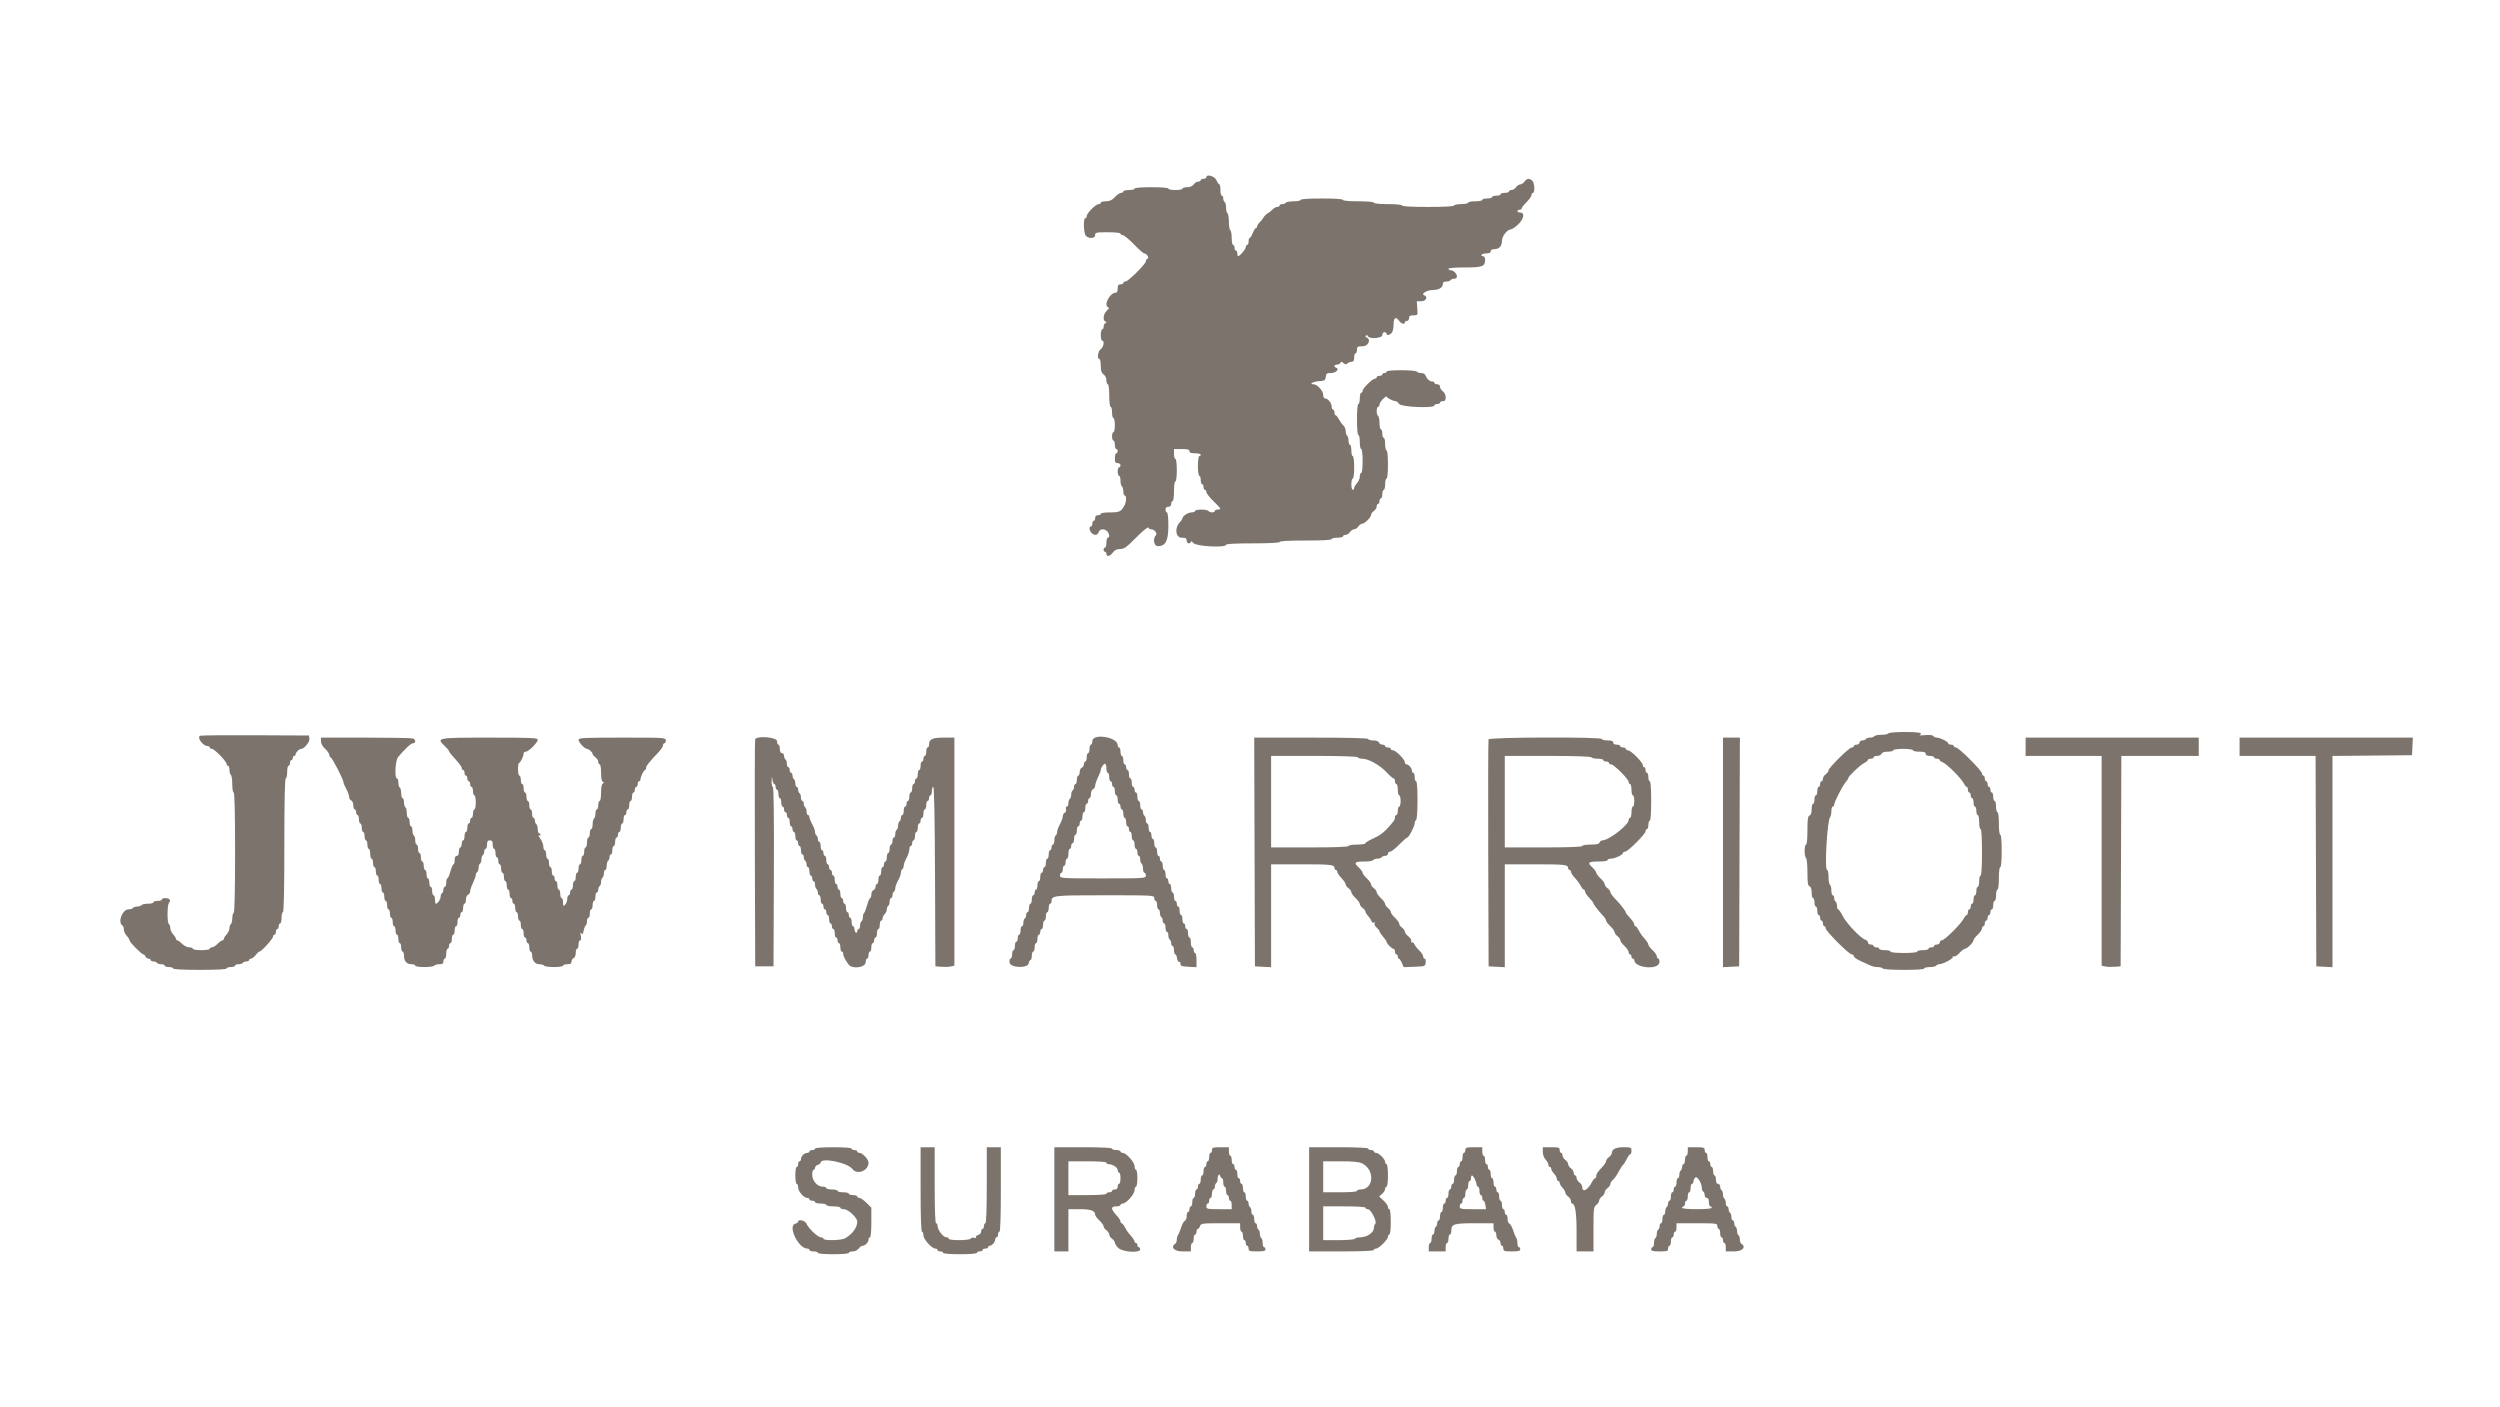 <svg id="svg" version="1.1" width="400" height="225.114" viewBox="0 0 400 225.114" xmlns="http://www.w3.org/2000/svg" xmlns:xlink="http://www.w3.org/1999/xlink" ><g id="svgg"><path id="path0" d="M193.018 28.378 C 193.018 28.502,192.815 28.604,192.568 28.604 C 192.320 28.604,192.117 28.705,192.117 28.829 C 192.117 28.953,191.937 29.054,191.716 29.054 C 191.496 29.054,191.170 29.257,190.991 29.505 C 190.780 29.797,190.408 29.955,189.928 29.955 C 189.522 29.955,189.189 30.056,189.189 30.180 C 189.189 30.304,188.682 30.405,188.063 30.405 C 187.444 30.405,186.937 30.304,186.937 30.180 C 186.937 30.043,185.886 29.955,184.234 29.955 C 182.583 29.955,181.532 30.043,181.532 30.180 C 181.532 30.304,181.126 30.405,180.631 30.405 C 180.135 30.405,179.730 30.507,179.730 30.631 C 179.730 30.755,179.568 30.856,179.370 30.856 C 179.172 30.856,178.726 31.160,178.378 31.532 C 177.903 32.040,177.547 32.207,176.937 32.207 C 176.491 32.207,176.126 32.309,176.126 32.432 C 176.126 32.556,175.971 32.658,175.781 32.658 C 175.332 32.658,173.874 34.116,173.874 34.565 C 173.874 34.755,173.773 34.910,173.649 34.910 C 173.291 34.910,173.375 37.371,173.745 37.741 C 174.247 38.243,175.225 38.158,175.225 37.613 C 175.225 37.196,175.375 37.162,177.252 37.162 C 178.453 37.162,179.279 37.254,179.279 37.387 C 179.279 37.511,179.439 37.613,179.634 37.613 C 179.830 37.613,180.629 38.271,181.411 39.077 C 182.192 39.882,182.932 40.541,183.055 40.541 C 183.452 40.541,183.939 41.275,183.615 41.384 C 183.460 41.436,183.333 41.624,183.333 41.802 C 183.333 42.234,180.506 45.045,180.072 45.045 C 179.884 45.045,179.730 45.146,179.730 45.270 C 179.730 45.394,179.527 45.495,179.279 45.495 C 178.929 45.495,178.829 45.646,178.829 46.171 C 178.829 46.630,178.717 46.847,178.481 46.847 C 177.559 46.847,176.528 48.882,177.309 49.163 C 177.500 49.231,177.427 49.409,177.083 49.715 C 176.536 50.202,176.402 51.232,176.858 51.445 C 177.083 51.550,177.083 51.603,176.858 51.708 C 176.703 51.780,176.577 52.034,176.577 52.271 C 176.577 52.508,176.475 52.703,176.351 52.703 C 176.227 52.703,176.126 53.108,176.126 53.604 C 176.126 54.099,176.227 54.505,176.351 54.505 C 176.757 54.505,176.587 55.524,176.126 55.856 C 175.662 56.190,175.485 57.432,175.901 57.432 C 176.025 57.432,176.126 57.917,176.126 58.509 C 176.126 59.327,176.234 59.663,176.577 59.910 C 176.841 60.101,177.027 60.493,177.027 60.861 C 177.027 61.205,177.128 61.486,177.252 61.486 C 177.384 61.486,177.477 62.237,177.477 63.288 C 177.477 64.339,177.571 65.090,177.703 65.090 C 177.827 65.090,177.928 65.495,177.928 65.991 C 177.928 66.486,178.029 66.892,178.153 66.892 C 178.277 66.892,178.378 67.399,178.378 68.018 C 178.378 68.637,178.277 69.144,178.153 69.144 C 178.029 69.144,177.928 69.448,177.928 69.820 C 177.928 70.191,178.029 70.495,178.153 70.495 C 178.277 70.495,178.378 70.800,178.378 71.171 C 178.378 71.543,178.480 71.847,178.604 71.847 C 178.727 71.847,178.829 71.999,178.829 72.185 C 178.829 72.370,178.727 72.523,178.604 72.523 C 178.480 72.523,178.378 72.877,178.378 73.311 C 178.378 73.949,178.464 74.099,178.829 74.099 C 179.079 74.099,179.279 74.249,179.279 74.437 C 179.279 74.623,179.178 74.775,179.054 74.775 C 178.930 74.775,178.829 75.079,178.829 75.450 C 178.829 75.822,178.930 76.126,179.054 76.126 C 179.178 76.126,179.279 76.475,179.279 76.901 C 179.279 77.327,179.381 77.739,179.505 77.815 C 179.628 77.892,179.730 78.253,179.730 78.617 C 179.730 78.981,179.831 79.279,179.955 79.279 C 180.271 79.279,180.236 80.314,179.899 80.907 C 179.349 81.872,179.116 81.982,177.606 81.982 C 176.770 81.982,176.126 82.080,176.126 82.207 C 176.126 82.331,175.923 82.432,175.676 82.432 C 175.375 82.432,175.225 82.583,175.225 82.883 C 175.225 83.131,175.124 83.333,175.000 83.333 C 174.876 83.333,174.775 83.536,174.775 83.784 C 174.775 84.032,174.673 84.234,174.550 84.234 C 174.215 84.234,174.277 84.895,174.646 85.264 C 175.103 85.721,175.621 85.662,175.788 85.135 C 175.955 84.609,176.690 84.540,177.156 85.006 C 177.525 85.376,177.587 86.036,177.252 86.036 C 177.128 86.036,177.027 86.391,177.027 86.824 C 177.027 87.258,176.926 87.613,176.802 87.613 C 176.678 87.613,176.577 87.765,176.577 87.950 C 176.577 88.136,176.678 88.288,176.802 88.288 C 176.926 88.288,177.027 88.440,177.027 88.626 C 177.027 89.149,177.593 89.026,178.062 88.401 C 178.364 87.999,178.699 87.838,179.230 87.838 C 179.863 87.838,180.247 87.562,181.806 85.986 C 182.820 84.962,183.679 84.257,183.730 84.410 C 183.780 84.561,183.972 84.685,184.156 84.685 C 184.705 84.685,185.243 85.343,184.940 85.645 C 184.406 86.179,184.627 87.387,185.258 87.387 C 186.490 87.387,186.937 86.521,186.937 84.132 C 186.937 82.849,186.846 81.982,186.712 81.982 C 186.588 81.982,186.486 81.779,186.486 81.532 C 186.486 81.231,186.637 81.081,186.937 81.081 C 187.237 81.081,187.387 80.931,187.387 80.631 C 187.387 80.383,187.489 80.180,187.613 80.180 C 187.741 80.180,187.838 79.505,187.838 78.604 C 187.838 77.703,187.934 77.027,188.063 77.027 C 188.194 77.027,188.288 76.276,188.288 75.225 C 188.288 74.174,188.194 73.423,188.063 73.423 C 187.939 73.423,187.838 73.069,187.838 72.635 L 187.838 71.847 189.077 71.847 C 190.028 71.847,190.315 71.925,190.315 72.185 C 190.315 72.429,190.566 72.523,191.216 72.523 C 191.712 72.523,192.117 72.624,192.117 72.748 C 192.117 72.872,192.016 72.973,191.892 72.973 C 191.763 72.973,191.667 73.649,191.667 74.550 C 191.667 75.450,191.763 76.126,191.892 76.126 C 192.016 76.126,192.117 76.430,192.117 76.802 C 192.117 77.173,192.218 77.477,192.342 77.477 C 192.466 77.477,192.568 77.680,192.568 77.928 C 192.568 78.176,192.669 78.378,192.793 78.378 C 192.917 78.378,193.018 78.537,193.018 78.731 C 193.018 78.925,193.525 79.577,194.144 80.180 C 195.401 81.405,195.465 81.532,194.820 81.532 C 194.572 81.532,194.369 81.633,194.369 81.757 C 194.369 81.881,194.173 81.982,193.932 81.982 C 193.692 81.982,193.432 81.881,193.356 81.757 C 193.279 81.633,192.767 81.532,192.216 81.532 C 191.666 81.532,191.216 81.633,191.216 81.757 C 191.216 81.881,190.964 81.982,190.656 81.982 C 190.104 81.982,189.189 82.581,189.189 82.942 C 189.189 83.044,188.986 83.345,188.739 83.610 C 187.894 84.518,188.105 86.036,189.077 86.036 C 189.715 86.036,189.865 86.122,189.865 86.486 C 189.865 86.737,190.015 86.937,190.203 86.937 C 190.389 86.937,190.541 86.820,190.541 86.677 C 190.541 86.534,190.730 86.636,190.961 86.902 C 191.421 87.433,196.171 87.670,196.171 87.162 C 196.171 87.020,197.748 86.937,200.450 86.937 C 203.153 86.937,204.730 86.854,204.730 86.712 C 204.730 86.570,206.269 86.486,208.896 86.486 C 211.524 86.486,213.063 86.403,213.063 86.261 C 213.063 86.137,213.468 86.036,213.964 86.036 C 214.459 86.036,214.865 85.935,214.865 85.811 C 214.865 85.687,215.045 85.586,215.266 85.586 C 215.486 85.586,215.812 85.383,215.991 85.135 C 216.170 84.887,216.474 84.685,216.667 84.685 C 216.860 84.685,217.164 84.482,217.342 84.234 C 217.521 83.986,217.801 83.784,217.965 83.784 C 218.352 83.784,219.369 82.766,219.369 82.380 C 219.369 82.216,219.572 81.935,219.820 81.757 C 220.068 81.578,220.270 81.252,220.270 81.031 C 220.270 80.811,220.372 80.631,220.495 80.631 C 220.619 80.631,220.721 80.428,220.721 80.180 C 220.721 79.932,220.822 79.730,220.946 79.730 C 221.070 79.730,221.171 79.426,221.171 79.054 C 221.171 78.682,221.273 78.378,221.396 78.378 C 221.520 78.378,221.622 77.973,221.622 77.477 C 221.622 76.982,221.723 76.577,221.847 76.577 C 221.982 76.577,222.072 75.676,222.072 74.324 C 222.072 72.973,221.982 72.072,221.847 72.072 C 221.723 72.072,221.622 71.616,221.622 71.059 C 221.622 70.501,221.520 70.045,221.396 70.045 C 221.273 70.045,221.171 69.741,221.171 69.369 C 221.171 68.998,221.070 68.694,220.946 68.694 C 220.822 68.694,220.721 68.244,220.721 67.693 C 220.721 67.143,220.619 66.631,220.495 66.554 C 220.372 66.477,220.270 66.117,220.270 65.752 C 220.270 65.388,220.372 65.090,220.495 65.090 C 220.619 65.090,220.721 64.933,220.721 64.742 C 220.721 64.551,220.974 64.141,221.284 63.831 C 221.593 63.521,221.848 63.348,221.849 63.447 C 221.851 63.644,222.920 64.189,223.306 64.189 C 223.440 64.189,223.695 64.392,223.874 64.640 C 224.235 65.141,229.505 65.352,229.505 64.865 C 229.505 64.741,229.707 64.640,229.955 64.640 C 230.203 64.640,230.405 64.538,230.405 64.414 C 230.405 64.291,230.608 64.189,230.856 64.189 C 231.198 64.189,231.306 64.039,231.306 63.563 C 231.306 63.196,231.120 62.803,230.856 62.613 C 230.608 62.434,230.405 62.108,230.405 61.887 C 230.405 61.637,230.237 61.486,229.955 61.486 C 229.707 61.486,229.505 61.385,229.505 61.261 C 229.505 61.137,229.345 61.036,229.151 61.036 C 228.740 61.036,228.305 60.642,228.091 60.079 C 228.005 59.850,227.709 59.685,227.385 59.685 C 227.079 59.685,226.766 59.583,226.689 59.459 C 226.611 59.333,225.523 59.234,224.198 59.234 C 222.781 59.234,221.847 59.324,221.847 59.459 C 221.847 59.583,221.695 59.685,221.509 59.685 C 221.323 59.685,221.171 59.786,221.171 59.910 C 221.171 60.034,220.968 60.135,220.721 60.135 C 220.473 60.135,220.270 60.236,220.270 60.360 C 220.270 60.484,220.141 60.586,219.982 60.586 C 219.590 60.586,218.018 62.138,218.018 62.526 C 218.018 62.697,217.917 62.838,217.793 62.838 C 217.669 62.838,217.568 63.243,217.568 63.739 C 217.568 64.234,217.466 64.640,217.342 64.640 C 217.206 64.640,217.117 65.616,217.117 67.117 C 217.117 68.619,217.206 69.595,217.342 69.595 C 217.466 69.595,217.568 70.101,217.568 70.721 C 217.568 71.340,217.669 71.847,217.793 71.847 C 217.925 71.847,218.018 72.635,218.018 73.761 C 218.018 74.887,217.925 75.676,217.793 75.676 C 217.669 75.676,217.568 75.933,217.568 76.248 C 217.568 76.563,217.365 77.038,217.117 77.304 C 216.869 77.570,216.667 77.921,216.667 78.083 C 216.667 78.245,216.565 78.378,216.441 78.378 C 216.318 78.378,216.216 77.973,216.216 77.477 C 216.216 76.982,216.318 76.577,216.441 76.577 C 216.573 76.577,216.667 75.826,216.667 74.775 C 216.667 73.724,216.573 72.973,216.441 72.973 C 216.318 72.973,216.216 72.568,216.216 72.072 C 216.216 71.577,216.115 71.171,215.991 71.171 C 215.867 71.171,215.766 70.873,215.766 70.509 C 215.766 70.144,215.664 69.784,215.541 69.707 C 215.417 69.631,215.315 69.307,215.315 68.988 C 215.315 68.670,215.137 68.245,214.920 68.044 C 214.702 67.844,214.381 67.401,214.206 67.061 C 214.031 66.720,213.804 66.441,213.701 66.441 C 213.598 66.441,213.514 66.239,213.514 65.991 C 213.514 65.743,213.412 65.541,213.288 65.541 C 213.164 65.541,213.063 65.303,213.063 65.012 C 213.063 64.468,212.441 63.739,211.976 63.739 C 211.830 63.739,211.712 63.472,211.712 63.146 C 211.712 62.542,210.745 61.487,210.191 61.487 C 209.375 61.486,210.069 61.051,210.980 60.992 C 211.959 60.929,212.056 60.871,212.121 60.304 C 212.183 59.761,212.289 59.685,212.972 59.685 C 213.748 59.685,214.369 59.031,213.779 58.835 C 213.354 58.693,213.473 58.333,213.945 58.333 C 214.183 58.333,214.420 58.207,214.472 58.052 C 214.545 57.834,214.653 57.842,214.950 58.087 C 215.241 58.327,215.398 58.341,215.595 58.144 C 215.739 58.000,216.038 57.883,216.261 57.883 C 216.562 57.883,216.667 57.708,216.667 57.207 C 216.667 56.836,216.768 56.532,216.892 56.532 C 217.016 56.532,217.117 56.278,217.117 55.968 C 217.117 55.462,217.207 55.405,218.018 55.405 C 218.938 55.405,219.433 54.275,218.637 53.991 C 218.474 53.933,218.439 53.807,218.556 53.691 C 218.672 53.575,218.797 53.609,218.856 53.773 C 219.042 54.294,221.171 54.139,221.171 53.604 C 221.171 53.353,221.321 53.153,221.509 53.153 C 221.695 53.153,221.847 53.255,221.847 53.378 C 221.847 53.706,222.279 53.654,222.651 53.282 C 222.836 53.097,222.973 52.523,222.973 51.931 C 222.973 50.801,223.318 50.580,223.874 51.351 C 224.214 51.823,224.775 51.963,224.775 51.577 C 224.775 51.453,224.927 51.351,225.113 51.351 C 225.300 51.351,225.450 51.151,225.450 50.901 C 225.450 50.547,225.601 50.450,226.148 50.450 C 226.845 50.450,226.845 50.450,226.767 49.324 L 226.689 48.198 227.421 48.198 C 228.171 48.198,228.521 47.457,227.874 47.242 C 227.269 47.040,228.340 46.396,229.279 46.396 C 230.246 46.396,230.856 46.011,230.856 45.399 C 230.856 45.174,231.056 45.045,231.406 45.045 C 231.708 45.045,232.018 44.944,232.095 44.820 C 232.171 44.696,232.431 44.595,232.671 44.595 C 232.918 44.595,233.108 44.441,233.108 44.241 C 233.108 43.785,232.566 43.243,232.111 43.243 C 231.916 43.243,231.757 43.142,231.757 43.018 C 231.757 42.881,232.776 42.793,234.363 42.793 C 237.201 42.793,237.613 42.638,237.613 41.570 C 237.613 41.196,237.488 40.991,237.261 40.991 C 237.068 40.991,236.973 40.890,237.050 40.766 C 237.126 40.642,237.487 40.541,237.851 40.541 C 238.290 40.541,238.514 40.426,238.514 40.203 C 238.514 39.990,238.728 39.865,239.093 39.865 C 239.868 39.865,240.315 39.373,240.315 38.519 C 240.315 37.787,241.154 36.712,241.725 36.712 C 241.892 36.712,242.404 36.369,242.861 35.949 C 243.817 35.074,244.026 34.009,243.243 34.009 C 242.995 34.009,242.793 33.908,242.793 33.784 C 242.793 33.660,242.945 33.559,243.131 33.559 C 243.316 33.559,243.468 33.461,243.468 33.341 C 243.468 33.221,243.823 32.768,244.257 32.335 C 244.690 31.901,245.045 31.391,245.045 31.201 C 245.045 31.011,245.146 30.856,245.270 30.856 C 245.616 30.856,245.538 29.289,245.174 28.925 C 244.728 28.480,244.301 28.523,243.919 29.054 C 243.740 29.302,243.436 29.505,243.243 29.505 C 243.050 29.505,242.746 29.707,242.568 29.955 C 242.389 30.203,242.063 30.405,241.842 30.405 C 241.622 30.405,241.441 30.507,241.441 30.631 C 241.441 30.755,241.137 30.856,240.766 30.856 C 240.394 30.856,240.090 30.957,240.090 31.081 C 240.090 31.205,239.786 31.306,239.414 31.306 C 239.043 31.306,238.739 31.408,238.739 31.532 C 238.739 31.655,238.384 31.757,237.950 31.757 C 237.517 31.757,237.162 31.858,237.162 31.982 C 237.162 32.106,236.655 32.207,236.036 32.207 C 235.417 32.207,234.910 32.309,234.910 32.432 C 234.910 32.556,234.403 32.658,233.784 32.658 C 233.164 32.658,232.658 32.759,232.658 32.883 C 232.658 33.025,231.119 33.108,228.491 33.108 C 225.863 33.108,224.324 33.025,224.324 32.883 C 224.324 32.748,223.423 32.658,222.072 32.658 C 220.721 32.658,219.820 32.568,219.820 32.432 C 219.820 32.296,218.844 32.207,217.342 32.207 C 215.841 32.207,214.865 32.118,214.865 31.982 C 214.865 31.842,213.589 31.757,211.486 31.757 C 209.384 31.757,208.108 31.842,208.108 31.982 C 208.108 32.106,207.607 32.207,206.995 32.207 C 206.383 32.207,205.820 32.309,205.743 32.432 C 205.667 32.556,205.407 32.658,205.167 32.658 C 204.926 32.658,204.730 32.759,204.730 32.883 C 204.730 33.007,204.564 33.108,204.362 33.108 C 204.160 33.108,203.829 33.285,203.627 33.502 C 203.425 33.719,203.065 34.005,202.827 34.137 C 202.589 34.269,202.287 34.571,202.155 34.809 C 202.023 35.047,201.737 35.407,201.520 35.609 C 201.303 35.811,201.126 36.091,201.126 36.231 C 201.126 36.372,201.044 36.486,200.943 36.486 C 200.842 36.486,200.621 36.841,200.450 37.275 C 200.280 37.708,200.059 38.063,199.958 38.063 C 199.857 38.063,199.775 38.316,199.775 38.626 C 199.775 38.936,199.673 39.189,199.550 39.189 C 199.426 39.189,199.324 39.346,199.324 39.537 C 199.324 39.861,198.370 40.991,198.096 40.991 C 198.028 40.991,197.973 40.788,197.973 40.541 C 197.973 40.293,197.872 40.090,197.748 40.090 C 197.624 40.090,197.523 39.887,197.523 39.640 C 197.523 39.392,197.421 39.189,197.297 39.189 C 197.173 39.189,197.072 38.688,197.072 38.076 C 197.072 37.464,196.971 36.901,196.847 36.824 C 196.723 36.748,196.622 36.140,196.622 35.473 C 196.622 34.806,196.520 34.198,196.396 34.122 C 196.273 34.045,196.171 33.640,196.171 33.221 C 196.171 32.802,196.070 32.396,195.946 32.320 C 195.822 32.243,195.721 31.984,195.721 31.743 C 195.721 31.503,195.619 31.306,195.495 31.306 C 195.372 31.306,195.270 30.901,195.270 30.405 C 195.270 29.910,195.194 29.505,195.100 29.505 C 195.006 29.505,194.795 29.200,194.631 28.829 C 194.336 28.163,193.018 27.795,193.018 28.378 M302.140 117.342 C 302.063 117.466,301.556 117.568,301.014 117.568 C 300.471 117.568,299.964 117.669,299.887 117.793 C 299.811 117.917,299.507 118.018,299.212 118.018 C 298.917 118.018,298.613 118.119,298.536 118.243 C 298.459 118.367,298.200 118.468,297.960 118.468 C 297.719 118.468,297.523 118.620,297.523 118.806 C 297.523 118.994,297.322 119.144,297.072 119.144 C 296.824 119.144,296.622 119.245,296.622 119.369 C 296.622 119.493,296.468 119.595,296.280 119.595 C 295.865 119.595,292.568 122.848,292.568 123.257 C 292.568 123.418,292.365 123.695,292.117 123.874 C 291.869 124.052,291.667 124.379,291.667 124.599 C 291.667 124.820,291.565 125.000,291.441 125.000 C 291.318 125.000,291.216 125.203,291.216 125.450 C 291.216 125.698,291.115 125.901,290.991 125.901 C 290.867 125.901,290.766 126.205,290.766 126.577 C 290.766 126.948,290.664 127.252,290.541 127.252 C 290.417 127.252,290.315 127.556,290.315 127.928 C 290.315 128.300,290.214 128.604,290.090 128.604 C 289.966 128.604,289.865 128.998,289.865 129.480 C 289.865 130.052,289.747 130.402,289.527 130.487 C 289.258 130.590,289.189 131.075,289.189 132.876 C 289.189 134.232,289.099 135.135,288.964 135.135 C 288.840 135.135,288.739 135.585,288.739 136.135 C 288.739 136.685,288.840 137.198,288.964 137.275 C 289.088 137.352,289.189 138.368,289.189 139.547 C 289.189 141.236,289.260 141.708,289.527 141.810 C 289.747 141.895,289.865 142.245,289.865 142.817 C 289.865 143.299,289.966 143.694,290.090 143.694 C 290.214 143.694,290.315 143.998,290.315 144.369 C 290.315 144.741,290.417 145.045,290.541 145.045 C 290.664 145.045,290.766 145.349,290.766 145.721 C 290.766 146.092,290.867 146.396,290.991 146.396 C 291.115 146.396,291.216 146.599,291.216 146.847 C 291.216 147.095,291.318 147.297,291.441 147.297 C 291.565 147.297,291.667 147.500,291.667 147.748 C 291.667 147.995,291.768 148.198,291.892 148.198 C 292.016 148.198,292.117 148.352,292.117 148.539 C 292.117 148.984,295.836 152.703,296.281 152.703 C 296.468 152.703,296.622 152.837,296.622 153.002 C 296.622 153.167,297.154 153.533,297.804 153.816 C 298.454 154.099,299.162 154.420,299.378 154.530 C 299.593 154.640,300.068 154.730,300.434 154.730 C 300.800 154.730,301.162 154.831,301.239 154.955 C 301.321 155.088,302.705 155.180,304.630 155.180 C 306.649 155.180,307.883 155.095,307.883 154.955 C 307.883 154.831,308.282 154.730,308.770 154.730 C 309.259 154.730,309.721 154.628,309.797 154.505 C 309.874 154.381,310.084 154.279,310.263 154.279 C 310.861 154.279,312.613 153.336,312.464 153.094 C 312.377 152.955,312.427 152.926,312.584 153.023 C 312.741 153.120,313.116 152.903,313.497 152.495 C 313.853 152.114,314.261 151.802,314.402 151.802 C 314.737 151.802,315.766 150.773,315.766 150.438 C 315.766 150.297,316.070 149.897,316.441 149.550 C 316.813 149.202,317.117 148.756,317.117 148.558 C 317.117 148.360,317.218 148.198,317.342 148.198 C 317.466 148.198,317.568 147.995,317.568 147.748 C 317.568 147.500,317.669 147.297,317.793 147.297 C 317.917 147.297,318.018 147.095,318.018 146.847 C 318.018 146.599,318.119 146.396,318.243 146.396 C 318.367 146.396,318.468 146.194,318.468 145.946 C 318.468 145.698,318.570 145.495,318.694 145.495 C 318.818 145.495,318.919 145.191,318.919 144.820 C 318.919 144.448,319.020 144.144,319.144 144.144 C 319.268 144.144,319.369 143.739,319.369 143.243 C 319.369 142.748,319.471 142.342,319.595 142.342 C 319.726 142.342,319.820 141.592,319.820 140.541 C 319.820 139.489,319.914 138.739,320.045 138.739 C 320.182 138.739,320.270 137.725,320.270 136.149 C 320.270 134.572,320.182 133.559,320.045 133.559 C 319.914 133.559,319.820 132.808,319.820 131.757 C 319.820 130.706,319.726 129.955,319.595 129.955 C 319.471 129.955,319.369 129.550,319.369 129.054 C 319.369 128.559,319.268 128.153,319.144 128.153 C 319.020 128.153,318.919 127.849,318.919 127.477 C 318.919 127.106,318.818 126.802,318.694 126.802 C 318.570 126.802,318.468 126.599,318.468 126.351 C 318.468 126.104,318.367 125.901,318.243 125.901 C 318.119 125.901,318.018 125.698,318.018 125.450 C 318.018 125.203,317.917 125.000,317.793 125.000 C 317.669 125.000,317.568 124.797,317.568 124.550 C 317.568 124.302,317.466 124.099,317.342 124.099 C 317.218 124.099,317.117 123.946,317.117 123.758 C 317.117 123.313,313.398 119.595,312.954 119.595 C 312.766 119.595,312.613 119.493,312.613 119.369 C 312.613 119.245,312.410 119.144,312.162 119.144 C 311.914 119.144,311.712 119.050,311.712 118.935 C 311.712 118.669,310.418 118.018,309.889 118.018 C 309.667 118.018,309.416 117.905,309.331 117.767 C 309.235 117.611,308.738 117.556,308.023 117.622 C 307.388 117.680,306.997 117.683,307.152 117.629 C 307.308 117.574,307.378 117.436,307.308 117.323 C 307.134 117.041,302.315 117.059,302.140 117.342 M32.038 117.715 C 31.448 117.956,32.450 119.369,33.210 119.369 C 33.402 119.369,33.559 119.471,33.559 119.595 C 33.559 119.718,33.716 119.820,33.909 119.820 C 34.311 119.820,36.245 121.816,36.255 122.241 C 36.258 122.396,36.363 122.523,36.486 122.523 C 36.610 122.523,36.712 122.821,36.712 123.185 C 36.712 123.549,36.813 123.910,36.937 123.986 C 37.061 124.063,37.162 124.728,37.162 125.464 C 37.162 126.206,37.263 126.802,37.387 126.802 C 37.534 126.802,37.613 130.138,37.613 136.361 C 37.613 142.490,37.532 145.969,37.387 146.059 C 37.264 146.135,37.162 146.541,37.162 146.959 C 37.162 147.378,37.061 147.784,36.937 147.860 C 36.813 147.937,36.712 148.228,36.712 148.507 C 36.712 148.786,36.509 149.232,36.261 149.498 C 36.014 149.764,35.811 150.087,35.811 150.216 C 35.811 150.345,35.714 150.450,35.596 150.450 C 35.478 150.450,35.127 150.704,34.818 151.014 C 34.508 151.323,34.098 151.577,33.907 151.577 C 33.715 151.577,33.559 151.678,33.559 151.802 C 33.559 151.927,32.958 152.027,32.207 152.027 C 31.456 152.027,30.856 151.927,30.856 151.802 C 30.856 151.678,30.598 151.577,30.283 151.577 C 29.967 151.577,29.456 151.323,29.146 151.014 C 28.837 150.704,28.486 150.450,28.368 150.450 C 28.250 150.450,28.153 150.345,28.153 150.216 C 28.153 150.087,27.950 149.764,27.703 149.498 C 27.455 149.232,27.252 148.786,27.252 148.507 C 27.252 148.228,27.151 147.937,27.027 147.860 C 26.719 147.670,26.741 144.746,27.052 144.434 C 27.190 144.296,27.235 144.073,27.152 143.939 C 26.962 143.631,25.901 143.614,25.901 143.919 C 25.901 144.043,25.597 144.144,25.225 144.144 C 24.854 144.144,24.550 144.245,24.550 144.369 C 24.550 144.493,24.150 144.595,23.662 144.595 C 23.174 144.595,22.712 144.696,22.635 144.820 C 22.559 144.944,22.255 145.045,21.959 145.045 C 21.664 145.045,21.360 145.146,21.284 145.270 C 21.207 145.394,20.890 145.495,20.579 145.495 C 19.571 145.495,18.779 147.581,19.595 148.086 C 19.718 148.162,19.820 148.453,19.820 148.732 C 19.820 149.011,20.023 149.457,20.270 149.723 C 20.518 149.989,20.721 150.315,20.721 150.447 C 20.721 150.741,22.654 152.703,22.943 152.703 C 23.057 152.703,23.208 152.855,23.280 153.041 C 23.351 153.226,23.564 153.378,23.754 153.378 C 23.944 153.378,24.099 153.480,24.099 153.604 C 24.099 153.727,24.296 153.829,24.536 153.829 C 24.777 153.829,25.036 153.930,25.113 154.054 C 25.189 154.178,25.499 154.279,25.802 154.279 C 26.104 154.279,26.351 154.381,26.351 154.505 C 26.351 154.628,26.655 154.730,27.027 154.730 C 27.399 154.730,27.703 154.831,27.703 154.955 C 27.703 155.097,29.279 155.180,31.982 155.180 C 34.685 155.180,36.261 155.097,36.261 154.955 C 36.261 154.831,36.565 154.730,36.937 154.730 C 37.309 154.730,37.613 154.628,37.613 154.505 C 37.613 154.381,37.860 154.279,38.162 154.279 C 38.465 154.279,38.775 154.178,38.851 154.054 C 38.928 153.930,39.187 153.829,39.428 153.829 C 39.668 153.829,39.865 153.727,39.865 153.604 C 39.865 153.480,40.003 153.378,40.171 153.378 C 40.340 153.378,40.668 153.125,40.900 152.815 C 41.133 152.506,41.410 152.252,41.517 152.252 C 41.822 152.252,43.694 150.188,43.694 149.852 C 43.694 149.685,43.795 149.550,43.919 149.550 C 44.043 149.550,44.144 149.347,44.144 149.099 C 44.144 148.851,44.245 148.649,44.369 148.649 C 44.493 148.649,44.595 148.446,44.595 148.198 C 44.595 147.950,44.696 147.748,44.820 147.748 C 44.944 147.748,45.045 147.342,45.045 146.847 C 45.045 146.351,45.146 145.946,45.270 145.946 C 45.417 145.946,45.495 142.230,45.495 135.248 C 45.495 128.266,45.574 124.550,45.721 124.550 C 45.845 124.550,45.946 124.093,45.946 123.536 C 45.946 122.979,46.047 122.523,46.171 122.523 C 46.295 122.523,46.396 122.320,46.396 122.072 C 46.396 121.824,46.498 121.622,46.622 121.622 C 46.745 121.622,46.847 121.470,46.847 121.284 C 46.847 121.098,46.948 120.946,47.072 120.946 C 47.196 120.946,47.297 120.837,47.297 120.705 C 47.297 120.388,47.872 119.820,48.192 119.820 C 48.677 119.820,49.581 118.695,49.508 118.182 L 49.437 117.680 40.878 117.640 C 36.171 117.618,32.193 117.652,32.038 117.715 M51.351 118.603 C 51.351 118.963,51.612 119.432,52.027 119.820 C 52.399 120.167,52.703 120.613,52.703 120.811 C 52.703 121.009,52.789 121.171,52.895 121.171 C 53.115 121.171,54.960 124.743,54.957 125.162 C 54.956 125.313,55.158 125.798,55.405 126.239 C 55.653 126.680,55.856 127.244,55.856 127.491 C 55.856 127.739,56.008 128.000,56.194 128.072 C 56.386 128.146,56.532 128.482,56.532 128.853 C 56.532 129.211,56.633 129.505,56.757 129.505 C 56.881 129.505,56.982 129.707,56.982 129.955 C 56.982 130.203,57.083 130.405,57.207 130.405 C 57.331 130.405,57.432 130.709,57.432 131.081 C 57.432 131.453,57.534 131.757,57.658 131.757 C 57.782 131.757,57.883 132.061,57.883 132.432 C 57.883 132.804,57.984 133.108,58.108 133.108 C 58.232 133.108,58.333 133.412,58.333 133.784 C 58.333 134.155,58.435 134.459,58.559 134.459 C 58.682 134.459,58.784 134.764,58.784 135.135 C 58.784 135.507,58.885 135.811,59.009 135.811 C 59.133 135.811,59.234 136.166,59.234 136.599 C 59.234 137.033,59.336 137.387,59.459 137.387 C 59.583 137.387,59.685 137.691,59.685 138.063 C 59.685 138.435,59.786 138.739,59.910 138.739 C 60.034 138.739,60.135 139.043,60.135 139.414 C 60.135 139.786,60.236 140.090,60.360 140.090 C 60.484 140.090,60.586 140.394,60.586 140.766 C 60.586 141.137,60.687 141.441,60.811 141.441 C 60.935 141.441,61.036 141.745,61.036 142.117 C 61.036 142.489,61.137 142.793,61.261 142.793 C 61.385 142.793,61.486 143.097,61.486 143.468 C 61.486 143.840,61.588 144.144,61.712 144.144 C 61.836 144.144,61.937 144.448,61.937 144.820 C 61.937 145.191,62.038 145.495,62.162 145.495 C 62.286 145.495,62.387 145.800,62.387 146.171 C 62.387 146.543,62.489 146.847,62.613 146.847 C 62.736 146.847,62.838 147.151,62.838 147.523 C 62.838 147.894,62.939 148.198,63.063 148.198 C 63.187 148.198,63.288 148.502,63.288 148.874 C 63.288 149.245,63.390 149.550,63.514 149.550 C 63.637 149.550,63.739 149.854,63.739 150.225 C 63.739 150.597,63.840 150.901,63.964 150.901 C 64.088 150.901,64.189 151.205,64.189 151.577 C 64.189 151.948,64.291 152.252,64.414 152.252 C 64.538 152.252,64.640 152.564,64.640 152.944 C 64.640 153.788,65.090 154.279,65.862 154.279 C 66.181 154.279,66.441 154.381,66.441 154.505 C 66.441 154.631,67.075 154.730,67.892 154.730 C 68.690 154.730,69.405 154.628,69.482 154.505 C 69.559 154.381,69.919 154.279,70.284 154.279 C 70.796 154.279,70.946 154.177,70.946 153.829 C 70.946 153.581,71.047 153.378,71.171 153.378 C 71.295 153.378,71.396 153.024,71.396 152.590 C 71.396 152.157,71.498 151.802,71.622 151.802 C 71.745 151.802,71.847 151.599,71.847 151.351 C 71.847 151.104,71.948 150.901,72.072 150.901 C 72.196 150.901,72.297 150.597,72.297 150.225 C 72.297 149.854,72.399 149.550,72.523 149.550 C 72.646 149.550,72.748 149.245,72.748 148.874 C 72.748 148.502,72.849 148.198,72.973 148.198 C 73.097 148.198,73.198 147.894,73.198 147.523 C 73.198 147.151,73.300 146.847,73.423 146.847 C 73.547 146.847,73.649 146.644,73.649 146.396 C 73.649 146.149,73.750 145.946,73.874 145.946 C 73.998 145.946,74.099 145.642,74.099 145.270 C 74.099 144.899,74.200 144.595,74.324 144.595 C 74.448 144.595,74.550 144.301,74.550 143.943 C 74.550 143.572,74.695 143.236,74.887 143.162 C 75.073 143.090,75.225 142.845,75.225 142.617 C 75.225 142.389,75.428 141.782,75.676 141.269 C 75.923 140.757,76.126 140.186,76.126 140.002 C 76.126 139.817,76.227 139.604,76.351 139.527 C 76.475 139.450,76.577 139.146,76.577 138.851 C 76.577 138.556,76.678 138.252,76.802 138.176 C 76.926 138.099,77.027 137.795,77.027 137.500 C 77.027 137.205,77.128 136.901,77.252 136.824 C 77.376 136.748,77.477 136.488,77.477 136.248 C 77.477 136.008,77.579 135.811,77.703 135.811 C 77.827 135.811,77.928 135.507,77.928 135.135 C 77.928 134.610,78.028 134.459,78.378 134.459 C 78.729 134.459,78.829 134.610,78.829 135.135 C 78.829 135.507,78.930 135.811,79.054 135.811 C 79.178 135.811,79.279 136.115,79.279 136.486 C 79.279 136.858,79.381 137.162,79.505 137.162 C 79.628 137.162,79.730 137.416,79.730 137.725 C 79.730 138.035,79.831 138.288,79.955 138.288 C 80.079 138.288,80.180 138.592,80.180 138.964 C 80.180 139.336,80.282 139.640,80.405 139.640 C 80.529 139.640,80.631 139.944,80.631 140.315 C 80.631 140.687,80.732 140.991,80.856 140.991 C 80.980 140.991,81.081 141.295,81.081 141.667 C 81.081 142.038,81.182 142.342,81.306 142.342 C 81.430 142.342,81.532 142.646,81.532 143.018 C 81.532 143.390,81.633 143.694,81.757 143.694 C 81.881 143.694,81.982 143.896,81.982 144.144 C 81.982 144.392,82.083 144.595,82.207 144.595 C 82.331 144.595,82.432 144.899,82.432 145.270 C 82.432 145.642,82.534 145.946,82.658 145.946 C 82.782 145.946,82.883 146.250,82.883 146.622 C 82.883 146.993,82.984 147.297,83.108 147.297 C 83.232 147.297,83.333 147.601,83.333 147.973 C 83.333 148.345,83.435 148.649,83.559 148.649 C 83.682 148.649,83.784 148.953,83.784 149.324 C 83.784 149.696,83.885 150.000,84.009 150.000 C 84.133 150.000,84.234 150.203,84.234 150.450 C 84.234 150.698,84.336 150.901,84.459 150.901 C 84.583 150.901,84.685 151.205,84.685 151.577 C 84.685 151.948,84.786 152.252,84.910 152.252 C 85.034 152.252,85.138 152.531,85.142 152.872 C 85.152 153.714,85.629 154.279,86.329 154.279 C 86.649 154.279,86.973 154.381,87.050 154.505 C 87.126 154.628,87.842 154.730,88.639 154.730 C 89.456 154.730,90.090 154.631,90.090 154.505 C 90.090 154.381,90.394 154.279,90.766 154.279 C 91.279 154.279,91.441 154.177,91.441 153.853 C 91.441 153.618,91.593 153.368,91.779 153.297 C 91.977 153.221,92.117 152.884,92.117 152.485 C 92.117 152.109,92.218 151.802,92.342 151.802 C 92.466 151.802,92.568 151.498,92.568 151.126 C 92.568 150.755,92.682 150.450,92.821 150.450 C 92.985 150.450,93.025 150.194,92.934 149.718 C 92.835 149.205,92.858 149.087,93.012 149.324 C 93.184 149.591,93.261 149.506,93.378 148.925 C 93.460 148.520,93.615 148.134,93.723 148.068 C 93.831 148.001,93.919 147.699,93.919 147.397 C 93.919 147.094,94.020 146.847,94.144 146.847 C 94.268 146.847,94.369 146.543,94.369 146.171 C 94.369 145.800,94.471 145.495,94.595 145.495 C 94.718 145.495,94.820 145.191,94.820 144.820 C 94.820 144.448,94.921 144.144,95.045 144.144 C 95.169 144.144,95.270 143.840,95.270 143.468 C 95.270 143.097,95.372 142.793,95.495 142.793 C 95.619 142.793,95.721 142.596,95.721 142.356 C 95.721 142.115,95.822 141.856,95.946 141.779 C 96.070 141.703,96.171 141.399,96.171 141.104 C 96.171 140.809,96.273 140.504,96.396 140.428 C 96.520 140.351,96.622 140.041,96.622 139.739 C 96.622 139.437,96.723 139.189,96.847 139.189 C 96.971 139.189,97.072 138.891,97.072 138.527 C 97.072 138.162,97.173 137.802,97.297 137.725 C 97.421 137.649,97.523 137.389,97.523 137.149 C 97.523 136.908,97.624 136.712,97.748 136.712 C 97.872 136.712,97.973 136.408,97.973 136.036 C 97.973 135.664,98.074 135.360,98.198 135.360 C 98.322 135.360,98.423 135.056,98.423 134.685 C 98.423 134.313,98.525 134.009,98.649 134.009 C 98.773 134.009,98.874 133.806,98.874 133.559 C 98.874 133.311,98.975 133.108,99.099 133.108 C 99.223 133.108,99.324 132.804,99.324 132.432 C 99.324 132.061,99.426 131.757,99.550 131.757 C 99.673 131.757,99.775 131.453,99.775 131.081 C 99.775 130.709,99.876 130.405,100.000 130.405 C 100.124 130.405,100.225 130.203,100.225 129.955 C 100.225 129.707,100.327 129.505,100.450 129.505 C 100.574 129.505,100.676 129.200,100.676 128.829 C 100.676 128.457,100.777 128.153,100.901 128.153 C 101.025 128.153,101.126 127.849,101.126 127.477 C 101.126 127.106,101.227 126.802,101.351 126.802 C 101.475 126.802,101.577 126.599,101.577 126.351 C 101.577 126.104,101.678 125.901,101.802 125.901 C 101.926 125.901,102.027 125.698,102.027 125.450 C 102.027 125.203,102.128 125.000,102.252 125.000 C 102.376 125.000,102.477 124.868,102.477 124.707 C 102.477 124.293,103.007 123.202,103.209 123.200 C 103.302 123.199,103.378 123.048,103.378 122.864 C 103.378 122.537,103.887 121.893,105.349 120.372 C 105.752 119.952,106.081 119.454,106.081 119.264 C 106.081 119.074,106.182 118.919,106.306 118.919 C 106.430 118.919,106.532 118.716,106.532 118.468 C 106.532 118.028,106.381 118.018,99.550 118.018 C 93.402 118.018,92.568 118.060,92.568 118.366 C 92.568 118.767,93.551 119.820,93.925 119.820 C 94.221 119.820,94.820 120.379,94.820 120.655 C 94.820 120.760,95.023 120.993,95.270 121.171 C 95.518 121.350,95.721 121.676,95.721 121.897 C 95.721 122.117,95.822 122.297,95.946 122.297 C 96.071 122.297,96.171 122.892,96.171 123.630 C 96.171 124.476,96.274 125.010,96.453 125.094 C 96.678 125.199,96.678 125.252,96.453 125.357 C 96.274 125.440,96.171 125.975,96.171 126.821 C 96.171 127.559,96.071 128.153,95.946 128.153 C 95.822 128.153,95.721 128.457,95.721 128.829 C 95.721 129.200,95.619 129.505,95.495 129.505 C 95.372 129.505,95.270 129.803,95.270 130.167 C 95.270 130.531,95.169 130.892,95.045 130.968 C 94.921 131.045,94.820 131.456,94.820 131.883 C 94.820 132.309,94.718 132.658,94.595 132.658 C 94.471 132.658,94.369 132.962,94.369 133.333 C 94.369 133.705,94.268 134.009,94.144 134.009 C 94.020 134.009,93.919 134.364,93.919 134.797 C 93.919 135.231,93.818 135.586,93.694 135.586 C 93.570 135.586,93.468 135.890,93.468 136.261 C 93.468 136.633,93.367 136.937,93.243 136.937 C 93.119 136.937,93.018 137.241,93.018 137.613 C 93.018 137.984,92.917 138.288,92.793 138.288 C 92.669 138.288,92.568 138.592,92.568 138.964 C 92.568 139.336,92.466 139.640,92.342 139.640 C 92.218 139.640,92.117 139.944,92.117 140.315 C 92.117 140.687,92.016 140.991,91.892 140.991 C 91.768 140.991,91.667 141.295,91.667 141.667 C 91.667 142.038,91.565 142.342,91.441 142.342 C 91.318 142.342,91.216 142.545,91.216 142.793 C 91.216 143.041,91.115 143.243,90.991 143.243 C 90.867 143.243,90.766 143.504,90.766 143.822 C 90.766 144.141,90.614 144.554,90.428 144.739 C 90.128 145.040,90.090 145.000,90.090 144.385 C 90.090 144.005,89.989 143.694,89.865 143.694 C 89.741 143.694,89.640 143.390,89.640 143.018 C 89.640 142.646,89.538 142.342,89.414 142.342 C 89.291 142.342,89.189 142.038,89.189 141.667 C 89.189 141.295,89.088 140.991,88.964 140.991 C 88.840 140.991,88.739 140.788,88.739 140.541 C 88.739 140.293,88.637 140.090,88.514 140.090 C 88.390 140.090,88.288 139.786,88.288 139.414 C 88.288 139.043,88.187 138.739,88.063 138.739 C 87.939 138.739,87.838 138.435,87.838 138.063 C 87.838 137.691,87.736 137.387,87.613 137.387 C 87.489 137.387,87.387 137.083,87.387 136.712 C 87.387 136.340,87.286 136.036,87.162 136.036 C 87.038 136.036,86.937 135.773,86.937 135.451 C 86.937 135.130,86.714 134.554,86.442 134.172 C 86.170 133.790,86.069 133.552,86.217 133.644 C 86.365 133.735,86.486 133.703,86.486 133.572 C 86.486 133.441,86.385 133.333,86.261 133.333 C 86.137 133.333,86.036 133.035,86.036 132.671 C 86.036 132.307,85.935 131.946,85.811 131.869 C 85.687 131.793,85.586 131.533,85.586 131.293 C 85.586 131.053,85.484 130.856,85.360 130.856 C 85.236 130.856,85.135 130.552,85.135 130.180 C 85.135 129.809,85.034 129.505,84.910 129.505 C 84.786 129.505,84.685 129.200,84.685 128.829 C 84.685 128.457,84.583 128.153,84.459 128.153 C 84.336 128.153,84.234 127.849,84.234 127.477 C 84.234 127.106,84.133 126.802,84.009 126.802 C 83.885 126.802,83.784 126.498,83.784 126.126 C 83.784 125.755,83.682 125.450,83.559 125.450 C 83.435 125.450,83.333 125.146,83.333 124.775 C 83.333 124.403,83.232 124.099,83.108 124.099 C 82.984 124.099,82.883 123.643,82.883 123.086 C 82.883 122.528,82.959 122.071,83.052 122.070 C 83.254 122.068,83.784 120.978,83.784 120.563 C 83.784 120.402,83.939 120.270,84.129 120.270 C 84.577 120.270,86.036 118.812,86.036 118.363 C 86.036 118.060,85.108 118.018,78.371 118.018 C 69.882 118.018,69.750 118.042,71.147 119.347 C 71.532 119.706,71.847 120.090,71.847 120.200 C 71.847 120.310,72.303 120.882,72.860 121.472 C 73.418 122.063,73.874 122.692,73.874 122.872 C 73.874 123.051,73.975 123.198,74.099 123.198 C 74.223 123.198,74.324 123.401,74.324 123.649 C 74.324 123.896,74.426 124.099,74.550 124.099 C 74.673 124.099,74.775 124.302,74.775 124.550 C 74.775 124.797,74.876 125.000,75.000 125.000 C 75.124 125.000,75.225 125.203,75.225 125.450 C 75.225 125.698,75.327 125.901,75.450 125.901 C 75.574 125.901,75.676 126.205,75.676 126.577 C 75.676 126.948,75.777 127.252,75.901 127.252 C 76.025 127.252,76.126 127.759,76.126 128.378 C 76.126 128.998,76.025 129.505,75.901 129.505 C 75.777 129.505,75.676 129.809,75.676 130.180 C 75.676 130.552,75.574 130.856,75.450 130.856 C 75.327 130.856,75.225 131.059,75.225 131.306 C 75.225 131.554,75.124 131.757,75.000 131.757 C 74.876 131.757,74.775 132.061,74.775 132.432 C 74.775 132.804,74.673 133.108,74.550 133.108 C 74.426 133.108,74.324 133.412,74.324 133.784 C 74.324 134.155,74.223 134.459,74.099 134.459 C 73.975 134.459,73.874 134.713,73.874 135.023 C 73.874 135.332,73.773 135.586,73.649 135.586 C 73.525 135.586,73.423 135.890,73.423 136.261 C 73.423 136.712,73.311 136.937,73.086 136.937 C 72.860 136.937,72.748 137.162,72.748 137.613 C 72.748 137.984,72.665 138.288,72.563 138.288 C 72.462 138.288,72.241 138.795,72.072 139.414 C 71.903 140.034,71.682 140.541,71.581 140.541 C 71.479 140.541,71.396 140.845,71.396 141.216 C 71.396 141.588,71.295 141.892,71.171 141.892 C 71.047 141.892,70.946 142.089,70.946 142.329 C 70.946 142.569,70.845 142.829,70.721 142.905 C 70.597 142.982,70.495 143.249,70.495 143.498 C 70.495 143.918,70.019 144.595,69.723 144.595 C 69.653 144.595,69.595 144.291,69.595 143.919 C 69.595 143.547,69.493 143.243,69.369 143.243 C 69.245 143.243,69.144 142.939,69.144 142.568 C 69.144 142.196,69.043 141.892,68.919 141.892 C 68.795 141.892,68.694 141.588,68.694 141.216 C 68.694 140.845,68.592 140.541,68.468 140.541 C 68.345 140.541,68.243 140.236,68.243 139.865 C 68.243 139.493,68.142 139.189,68.018 139.189 C 67.894 139.189,67.793 138.885,67.793 138.514 C 67.793 138.142,67.691 137.838,67.568 137.838 C 67.444 137.838,67.342 137.534,67.342 137.162 C 67.342 136.791,67.241 136.486,67.117 136.486 C 66.993 136.486,66.892 136.182,66.892 135.811 C 66.892 135.439,66.791 135.135,66.667 135.135 C 66.543 135.135,66.441 134.837,66.441 134.473 C 66.441 134.108,66.340 133.748,66.216 133.671 C 66.092 133.595,65.991 133.234,65.991 132.870 C 65.991 132.505,65.890 132.207,65.766 132.207 C 65.642 132.207,65.541 131.903,65.541 131.532 C 65.541 131.160,65.439 130.856,65.315 130.856 C 65.191 130.856,65.090 130.507,65.090 130.081 C 65.090 129.655,64.989 129.243,64.865 129.167 C 64.741 129.090,64.640 128.729,64.640 128.365 C 64.640 128.001,64.538 127.703,64.414 127.703 C 64.291 127.703,64.189 127.354,64.189 126.928 C 64.189 126.501,64.088 126.090,63.964 126.014 C 63.840 125.937,63.739 125.576,63.739 125.212 C 63.739 124.848,63.637 124.550,63.514 124.550 C 63.102 124.550,63.244 121.680,63.682 121.149 C 64.729 119.880,65.765 118.919,66.086 118.919 C 66.548 118.919,66.547 118.332,66.085 118.155 C 65.889 118.080,62.494 118.018,58.540 118.018 L 51.351 118.018 51.351 118.603 M120.824 118.300 C 120.765 118.454,120.743 126.689,120.775 136.599 L 120.833 154.617 122.297 154.617 L 123.761 154.617 123.819 140.259 C 123.858 130.728,123.801 125.901,123.650 125.901 C 123.526 125.901,123.440 125.470,123.459 124.944 C 123.491 124.114,123.508 124.084,123.586 124.718 C 123.636 125.121,123.772 125.450,123.888 125.450 C 124.004 125.450,124.099 125.653,124.099 125.901 C 124.099 126.149,124.200 126.351,124.324 126.351 C 124.448 126.351,124.550 126.655,124.550 127.027 C 124.550 127.399,124.651 127.703,124.775 127.703 C 124.899 127.703,125.000 128.007,125.000 128.378 C 125.000 128.750,125.101 129.054,125.225 129.054 C 125.349 129.054,125.450 129.257,125.450 129.505 C 125.450 129.752,125.552 129.955,125.676 129.955 C 125.800 129.955,125.901 130.158,125.901 130.405 C 125.901 130.653,126.002 130.856,126.126 130.856 C 126.250 130.856,126.351 131.160,126.351 131.532 C 126.351 131.903,126.453 132.207,126.577 132.207 C 126.700 132.207,126.802 132.410,126.802 132.658 C 126.802 132.905,126.903 133.108,127.027 133.108 C 127.151 133.108,127.252 133.412,127.252 133.784 C 127.252 134.155,127.354 134.459,127.477 134.459 C 127.601 134.459,127.703 134.662,127.703 134.910 C 127.703 135.158,127.804 135.360,127.928 135.360 C 128.052 135.360,128.153 135.664,128.153 136.036 C 128.153 136.408,128.255 136.712,128.378 136.712 C 128.502 136.712,128.604 136.908,128.604 137.149 C 128.604 137.389,128.705 137.649,128.829 137.725 C 128.953 137.802,129.054 138.061,129.054 138.302 C 129.054 138.542,129.155 138.739,129.279 138.739 C 129.403 138.739,129.505 139.043,129.505 139.414 C 129.505 139.786,129.606 140.090,129.730 140.090 C 129.854 140.090,129.955 140.293,129.955 140.541 C 129.955 140.788,130.056 140.991,130.180 140.991 C 130.304 140.991,130.405 141.238,130.405 141.541 C 130.405 141.843,130.507 142.153,130.631 142.230 C 130.755 142.306,130.856 142.566,130.856 142.806 C 130.856 143.047,130.957 143.243,131.081 143.243 C 131.205 143.243,131.306 143.547,131.306 143.919 C 131.306 144.291,131.408 144.595,131.532 144.595 C 131.655 144.595,131.757 144.797,131.757 145.045 C 131.757 145.293,131.858 145.495,131.982 145.495 C 132.106 145.495,132.207 145.698,132.207 145.946 C 132.207 146.194,132.309 146.396,132.432 146.396 C 132.556 146.396,132.658 146.700,132.658 147.072 C 132.658 147.444,132.759 147.748,132.883 147.748 C 133.007 147.748,133.108 147.950,133.108 148.198 C 133.108 148.446,133.209 148.649,133.333 148.649 C 133.457 148.649,133.559 148.953,133.559 149.324 C 133.559 149.696,133.660 150.000,133.784 150.000 C 133.908 150.000,134.009 150.203,134.009 150.450 C 134.009 150.698,134.110 150.901,134.234 150.901 C 134.358 150.901,134.459 151.205,134.459 151.577 C 134.459 151.948,134.561 152.252,134.685 152.252 C 134.809 152.252,134.910 152.406,134.910 152.593 C 134.910 152.963,135.287 153.710,135.789 154.336 C 136.419 155.120,138.514 154.799,138.514 153.917 C 138.514 153.621,138.615 153.378,138.739 153.378 C 138.863 153.378,138.964 153.125,138.964 152.815 C 138.964 152.506,139.065 152.252,139.189 152.252 C 139.313 152.252,139.414 151.948,139.414 151.577 C 139.414 151.205,139.516 150.901,139.640 150.901 C 139.764 150.901,139.865 150.698,139.865 150.450 C 139.865 150.203,139.966 150.000,140.090 150.000 C 140.214 150.000,140.315 149.696,140.315 149.324 C 140.315 148.953,140.417 148.649,140.541 148.649 C 140.664 148.649,140.766 148.345,140.766 147.973 C 140.766 147.601,140.867 147.297,140.991 147.297 C 141.115 147.297,141.216 147.138,141.216 146.943 C 141.216 146.749,141.368 146.437,141.554 146.252 C 141.740 146.066,141.892 145.724,141.892 145.493 C 141.892 145.261,141.993 145.009,142.117 144.932 C 142.241 144.856,142.342 144.546,142.342 144.243 C 142.342 143.941,142.444 143.694,142.568 143.694 C 142.691 143.694,142.793 143.497,142.793 143.257 C 142.793 143.016,142.894 142.757,143.018 142.680 C 143.142 142.604,143.243 142.347,143.243 142.111 C 143.243 141.874,143.446 141.319,143.694 140.878 C 143.941 140.437,144.144 139.883,144.144 139.646 C 144.144 139.409,144.245 139.153,144.369 139.077 C 144.493 139.000,144.595 138.744,144.595 138.507 C 144.595 138.270,144.797 137.716,145.045 137.275 C 145.293 136.834,145.495 136.222,145.495 135.917 C 145.495 135.611,145.597 135.360,145.721 135.360 C 145.845 135.360,145.946 135.158,145.946 134.910 C 145.946 134.662,146.047 134.459,146.171 134.459 C 146.295 134.459,146.396 134.155,146.396 133.784 C 146.396 133.412,146.498 133.108,146.622 133.108 C 146.745 133.108,146.847 132.804,146.847 132.432 C 146.847 132.061,146.948 131.757,147.072 131.757 C 147.196 131.757,147.297 131.554,147.297 131.306 C 147.297 131.059,147.399 130.856,147.523 130.856 C 147.646 130.856,147.748 130.552,147.748 130.180 C 147.748 129.809,147.849 129.505,147.973 129.505 C 148.097 129.505,148.198 129.200,148.198 128.829 C 148.198 128.457,148.300 128.153,148.423 128.153 C 148.547 128.153,148.649 127.950,148.649 127.703 C 148.649 127.455,148.750 127.252,148.874 127.252 C 148.998 127.252,149.099 126.948,149.099 126.577 C 149.099 126.205,149.200 125.901,149.323 125.901 C 149.468 125.901,149.567 130.947,149.604 140.259 L 149.662 154.617 150.658 154.688 C 151.205 154.727,151.889 154.700,152.178 154.628 L 152.703 154.496 152.703 136.257 L 152.703 118.018 150.997 118.018 C 149.176 118.018,148.649 118.267,148.649 119.128 C 148.649 119.385,148.547 119.595,148.423 119.595 C 148.300 119.595,148.198 119.899,148.198 120.270 C 148.198 120.642,148.097 120.946,147.973 120.946 C 147.849 120.946,147.748 121.149,147.748 121.396 C 147.748 121.644,147.646 121.847,147.523 121.847 C 147.399 121.847,147.297 122.151,147.297 122.523 C 147.297 122.894,147.196 123.198,147.072 123.198 C 146.948 123.198,146.847 123.502,146.847 123.874 C 146.847 124.245,146.745 124.550,146.622 124.550 C 146.498 124.550,146.396 124.752,146.396 125.000 C 146.396 125.248,146.295 125.450,146.171 125.450 C 146.047 125.450,145.946 125.755,145.946 126.126 C 145.946 126.498,145.845 126.802,145.721 126.802 C 145.597 126.802,145.495 127.106,145.495 127.477 C 145.495 127.849,145.394 128.153,145.270 128.153 C 145.146 128.153,145.045 128.356,145.045 128.604 C 145.045 128.851,144.944 129.054,144.820 129.054 C 144.696 129.054,144.595 129.358,144.595 129.730 C 144.595 130.101,144.493 130.405,144.369 130.405 C 144.245 130.405,144.144 130.602,144.144 130.843 C 144.144 131.083,144.043 131.342,143.919 131.419 C 143.795 131.495,143.694 131.800,143.694 132.095 C 143.694 132.390,143.592 132.694,143.468 132.770 C 143.345 132.847,143.243 133.157,143.243 133.459 C 143.243 133.762,143.142 134.009,143.018 134.009 C 142.894 134.009,142.793 134.262,142.793 134.572 C 142.793 134.882,142.691 135.135,142.568 135.135 C 142.444 135.135,142.342 135.439,142.342 135.811 C 142.342 136.182,142.241 136.486,142.117 136.486 C 141.993 136.486,141.892 136.791,141.892 137.162 C 141.892 137.534,141.791 137.838,141.667 137.838 C 141.543 137.838,141.441 138.041,141.441 138.288 C 141.441 138.536,141.340 138.739,141.216 138.739 C 141.092 138.739,140.991 139.043,140.991 139.414 C 140.991 139.786,140.890 140.090,140.766 140.090 C 140.642 140.090,140.541 140.394,140.541 140.766 C 140.541 141.137,140.439 141.441,140.315 141.441 C 140.191 141.441,140.090 141.633,140.090 141.868 C 140.090 142.102,139.938 142.352,139.752 142.424 C 139.566 142.495,139.414 142.810,139.414 143.124 C 139.414 143.437,139.331 143.694,139.230 143.694 C 139.128 143.694,138.906 144.207,138.735 144.834 C 138.564 145.461,138.343 146.025,138.244 146.086 C 138.144 146.148,138.063 146.439,138.063 146.734 C 138.063 147.029,137.962 147.333,137.838 147.410 C 137.714 147.486,137.613 147.797,137.613 148.099 C 137.613 148.401,137.511 148.649,137.387 148.649 C 137.264 148.649,137.162 148.807,137.162 149.000 C 137.162 149.193,137.061 149.288,136.937 149.212 C 136.813 149.135,136.712 148.876,136.712 148.635 C 136.712 148.395,136.610 148.198,136.486 148.198 C 136.363 148.198,136.261 147.894,136.261 147.523 C 136.261 147.151,136.160 146.847,136.036 146.847 C 135.912 146.847,135.811 146.644,135.811 146.396 C 135.811 146.149,135.709 145.946,135.586 145.946 C 135.462 145.946,135.360 145.642,135.360 145.270 C 135.360 144.899,135.259 144.595,135.135 144.595 C 135.011 144.595,134.910 144.392,134.910 144.144 C 134.910 143.896,134.809 143.694,134.685 143.694 C 134.561 143.694,134.459 143.390,134.459 143.018 C 134.459 142.646,134.358 142.342,134.234 142.342 C 134.110 142.342,134.009 142.140,134.009 141.892 C 134.009 141.644,133.908 141.441,133.784 141.441 C 133.660 141.441,133.559 141.137,133.559 140.766 C 133.559 140.394,133.457 140.090,133.333 140.090 C 133.209 140.090,133.108 139.887,133.108 139.640 C 133.108 139.392,133.007 139.189,132.883 139.189 C 132.759 139.189,132.658 138.986,132.658 138.739 C 132.658 138.491,132.556 138.288,132.432 138.288 C 132.309 138.288,132.207 137.984,132.207 137.613 C 132.207 137.241,132.106 136.937,131.982 136.937 C 131.858 136.937,131.757 136.734,131.757 136.486 C 131.757 136.239,131.655 136.036,131.532 136.036 C 131.408 136.036,131.306 135.732,131.306 135.360 C 131.306 134.989,131.205 134.685,131.081 134.685 C 130.957 134.685,130.856 134.488,130.856 134.248 C 130.856 134.007,130.755 133.748,130.631 133.671 C 130.507 133.595,130.405 133.338,130.405 133.102 C 130.405 132.865,130.203 132.310,129.955 131.869 C 129.707 131.428,129.505 130.918,129.505 130.736 C 129.505 130.554,129.403 130.405,129.279 130.405 C 129.155 130.405,129.054 130.158,129.054 129.856 C 129.054 129.553,128.953 129.243,128.829 129.167 C 128.705 129.090,128.604 128.831,128.604 128.590 C 128.604 128.350,128.502 128.153,128.378 128.153 C 128.255 128.153,128.153 127.906,128.153 127.603 C 128.153 127.301,128.052 126.991,127.928 126.914 C 127.804 126.838,127.703 126.578,127.703 126.338 C 127.703 126.098,127.601 125.901,127.477 125.901 C 127.354 125.901,127.252 125.654,127.252 125.351 C 127.252 125.049,127.151 124.739,127.027 124.662 C 126.903 124.586,126.802 124.326,126.802 124.086 C 126.802 123.845,126.700 123.649,126.577 123.649 C 126.453 123.649,126.351 123.446,126.351 123.198 C 126.351 122.950,126.250 122.748,126.126 122.748 C 126.002 122.748,125.901 122.500,125.901 122.198 C 125.901 121.896,125.800 121.586,125.676 121.509 C 125.552 121.432,125.450 121.173,125.450 120.933 C 125.450 120.692,125.298 120.495,125.113 120.495 C 124.887 120.495,124.775 120.270,124.775 119.820 C 124.775 119.448,124.673 119.144,124.550 119.144 C 124.426 119.144,124.324 118.891,124.324 118.581 C 124.324 117.936,121.063 117.674,120.824 118.300 M174.775 118.581 C 174.775 118.891,174.673 119.144,174.550 119.144 C 174.426 119.144,174.324 119.448,174.324 119.820 C 174.324 120.191,174.223 120.495,174.099 120.495 C 173.975 120.495,173.874 120.800,173.874 121.171 C 173.874 121.543,173.773 121.847,173.649 121.847 C 173.525 121.847,173.423 122.039,173.423 122.273 C 173.423 122.508,173.271 122.758,173.086 122.829 C 172.900 122.900,172.748 123.215,172.748 123.529 C 172.748 123.843,172.646 124.099,172.523 124.099 C 172.399 124.099,172.297 124.403,172.297 124.775 C 172.297 125.146,172.196 125.450,172.072 125.450 C 171.948 125.450,171.847 125.647,171.847 125.888 C 171.847 126.128,171.745 126.387,171.622 126.464 C 171.498 126.541,171.396 126.845,171.396 127.140 C 171.396 127.435,171.295 127.739,171.171 127.815 C 171.047 127.892,170.946 128.202,170.946 128.504 C 170.946 128.807,170.833 129.054,170.694 129.054 C 170.556 129.054,170.494 129.250,170.557 129.490 C 170.623 129.742,170.539 129.977,170.358 130.046 C 170.186 130.112,170.045 130.369,170.045 130.617 C 170.045 130.865,169.842 131.428,169.595 131.869 C 169.347 132.310,169.144 132.865,169.144 133.102 C 169.144 133.338,169.043 133.595,168.919 133.671 C 168.795 133.748,168.694 134.108,168.694 134.473 C 168.694 134.837,168.592 135.135,168.468 135.135 C 168.345 135.135,168.243 135.338,168.243 135.586 C 168.243 135.833,168.142 136.036,168.018 136.036 C 167.894 136.036,167.793 136.340,167.793 136.712 C 167.793 137.083,167.691 137.387,167.568 137.387 C 167.444 137.387,167.342 137.691,167.342 138.063 C 167.342 138.435,167.241 138.739,167.117 138.739 C 166.993 138.739,166.892 138.941,166.892 139.189 C 166.892 139.437,166.791 139.640,166.667 139.640 C 166.543 139.640,166.441 139.944,166.441 140.315 C 166.441 140.687,166.340 140.991,166.216 140.991 C 166.092 140.991,165.991 141.295,165.991 141.667 C 165.991 142.038,165.890 142.342,165.766 142.342 C 165.642 142.342,165.541 142.545,165.541 142.793 C 165.541 143.041,165.439 143.243,165.315 143.243 C 165.191 143.243,165.090 143.547,165.090 143.919 C 165.090 144.291,164.989 144.595,164.865 144.595 C 164.741 144.595,164.640 144.899,164.640 145.270 C 164.640 145.642,164.538 145.946,164.414 145.946 C 164.291 145.946,164.189 146.143,164.189 146.383 C 164.189 146.624,164.088 146.883,163.964 146.959 C 163.840 147.036,163.739 147.346,163.739 147.648 C 163.739 147.951,163.637 148.198,163.514 148.198 C 163.390 148.198,163.288 148.502,163.288 148.874 C 163.288 149.245,163.187 149.550,163.063 149.550 C 162.939 149.550,162.838 149.803,162.838 150.113 C 162.838 150.422,162.736 150.676,162.613 150.676 C 162.489 150.676,162.387 150.980,162.387 151.351 C 162.387 151.723,162.286 152.027,162.162 152.027 C 162.038 152.027,161.937 152.331,161.937 152.703 C 161.937 153.074,161.829 153.378,161.697 153.378 C 161.565 153.378,161.489 153.657,161.528 153.998 C 161.629 154.876,164.475 154.980,164.599 154.110 C 164.639 153.832,164.765 153.604,164.881 153.604 C 164.996 153.604,165.090 153.300,165.090 152.928 C 165.090 152.556,165.191 152.252,165.315 152.252 C 165.439 152.252,165.541 151.948,165.541 151.577 C 165.541 151.205,165.642 150.901,165.766 150.901 C 165.890 150.901,165.991 150.597,165.991 150.225 C 165.991 149.854,166.092 149.550,166.216 149.550 C 166.340 149.550,166.441 149.347,166.441 149.099 C 166.441 148.851,166.543 148.649,166.667 148.649 C 166.791 148.649,166.892 148.345,166.892 147.973 C 166.892 147.601,166.993 147.297,167.117 147.297 C 167.241 147.297,167.342 146.993,167.342 146.622 C 167.342 146.250,167.444 145.946,167.568 145.946 C 167.691 145.946,167.793 145.642,167.793 145.270 C 167.793 144.899,167.894 144.595,168.018 144.595 C 168.142 144.595,168.243 144.435,168.243 144.241 C 168.243 143.272,168.489 143.243,176.786 143.243 C 184.535 143.243,184.685 143.252,184.685 143.694 C 184.685 143.941,184.786 144.144,184.910 144.144 C 185.034 144.144,185.135 144.448,185.135 144.820 C 185.135 145.191,185.236 145.495,185.360 145.495 C 185.484 145.495,185.586 145.743,185.586 146.045 C 185.586 146.348,185.687 146.658,185.811 146.734 C 185.935 146.811,186.036 147.070,186.036 147.311 C 186.036 147.551,186.137 147.748,186.261 147.748 C 186.385 147.748,186.486 148.052,186.486 148.423 C 186.486 148.795,186.588 149.099,186.712 149.099 C 186.836 149.099,186.937 149.346,186.937 149.649 C 186.937 149.951,187.038 150.261,187.162 150.338 C 187.286 150.414,187.387 150.674,187.387 150.914 C 187.387 151.155,187.489 151.351,187.613 151.351 C 187.736 151.351,187.838 151.655,187.838 152.027 C 187.838 152.399,187.932 152.703,188.048 152.703 C 188.164 152.703,188.290 152.981,188.330 153.322 C 188.369 153.663,188.516 153.920,188.656 153.894 C 188.796 153.868,188.898 154.020,188.881 154.232 C 188.857 154.547,189.086 154.629,190.146 154.685 L 191.441 154.752 191.441 153.615 C 191.441 152.989,191.340 152.477,191.216 152.477 C 191.092 152.477,190.991 152.275,190.991 152.027 C 190.991 151.779,190.890 151.577,190.766 151.577 C 190.642 151.577,190.541 151.222,190.541 150.788 C 190.541 150.355,190.439 150.000,190.315 150.000 C 190.191 150.000,190.090 149.696,190.090 149.324 C 190.090 148.953,189.989 148.649,189.865 148.649 C 189.741 148.649,189.640 148.446,189.640 148.198 C 189.640 147.950,189.538 147.748,189.414 147.748 C 189.291 147.748,189.189 147.444,189.189 147.072 C 189.189 146.700,189.088 146.396,188.964 146.396 C 188.840 146.396,188.739 146.092,188.739 145.721 C 188.739 145.349,188.637 145.045,188.514 145.045 C 188.390 145.045,188.288 144.842,188.288 144.595 C 188.288 144.347,188.187 144.144,188.063 144.144 C 187.939 144.144,187.838 143.840,187.838 143.468 C 187.838 143.097,187.736 142.793,187.613 142.793 C 187.489 142.793,187.387 142.489,187.387 142.117 C 187.387 141.745,187.286 141.441,187.162 141.441 C 187.038 141.441,186.937 141.239,186.937 140.991 C 186.937 140.743,186.836 140.541,186.712 140.541 C 186.588 140.541,186.486 140.236,186.486 139.865 C 186.486 139.493,186.385 139.189,186.261 139.189 C 186.137 139.189,186.036 138.885,186.036 138.514 C 186.036 138.142,185.935 137.838,185.811 137.838 C 185.687 137.838,185.586 137.635,185.586 137.387 C 185.586 137.140,185.484 136.937,185.360 136.937 C 185.236 136.937,185.135 136.633,185.135 136.261 C 185.135 135.890,185.034 135.586,184.910 135.586 C 184.786 135.586,184.685 135.282,184.685 134.910 C 184.685 134.538,184.583 134.234,184.459 134.234 C 184.336 134.234,184.234 133.981,184.234 133.671 C 184.234 133.361,184.133 133.108,184.009 133.108 C 183.885 133.108,183.784 132.804,183.784 132.432 C 183.784 132.061,183.682 131.757,183.559 131.757 C 183.435 131.757,183.333 131.509,183.333 131.207 C 183.333 130.905,183.232 130.595,183.108 130.518 C 182.984 130.441,182.883 130.182,182.883 129.942 C 182.883 129.701,182.782 129.505,182.658 129.505 C 182.534 129.505,182.432 129.200,182.432 128.829 C 182.432 128.457,182.331 128.153,182.207 128.153 C 182.083 128.153,181.982 127.849,181.982 127.477 C 181.982 127.106,181.881 126.802,181.757 126.802 C 181.633 126.802,181.532 126.599,181.532 126.351 C 181.532 126.104,181.430 125.901,181.306 125.901 C 181.182 125.901,181.081 125.597,181.081 125.225 C 181.081 124.854,180.980 124.550,180.856 124.550 C 180.732 124.550,180.631 124.245,180.631 123.874 C 180.631 123.502,180.529 123.198,180.405 123.198 C 180.282 123.198,180.180 122.995,180.180 122.748 C 180.180 122.500,180.079 122.297,179.955 122.297 C 179.831 122.297,179.730 121.993,179.730 121.622 C 179.730 121.250,179.628 120.946,179.505 120.946 C 179.381 120.946,179.279 120.642,179.279 120.270 C 179.279 119.899,179.178 119.595,179.054 119.595 C 178.930 119.595,178.826 119.417,178.822 119.200 C 178.798 117.906,174.775 117.290,174.775 118.581 M200.731 136.318 L 200.788 154.617 202.083 154.685 L 203.378 154.752 203.378 146.520 L 203.378 138.288 208.090 138.288 C 212.968 138.288,213.514 138.347,213.514 138.875 C 213.514 139.048,213.615 139.189,213.739 139.189 C 213.863 139.189,213.964 139.326,213.964 139.494 C 213.964 139.661,214.268 140.116,214.640 140.505 C 215.011 140.894,215.315 141.343,215.315 141.502 C 215.315 141.662,215.518 141.939,215.766 142.117 C 216.014 142.296,216.216 142.581,216.216 142.752 C 216.216 142.923,216.520 143.347,216.892 143.694 C 217.264 144.041,217.568 144.465,217.568 144.635 C 217.568 144.806,217.770 145.092,218.018 145.270 C 218.266 145.449,218.468 145.705,218.468 145.841 C 218.468 145.976,218.651 146.283,218.874 146.523 C 219.097 146.763,219.350 147.143,219.435 147.368 C 219.526 147.604,219.702 147.708,219.853 147.615 C 220.020 147.512,220.054 147.552,219.947 147.725 C 219.849 147.883,219.975 148.167,220.250 148.405 C 220.509 148.630,220.721 148.904,220.721 149.013 C 220.721 149.122,220.975 149.506,221.284 149.866 C 221.594 150.226,221.847 150.591,221.847 150.676 C 221.847 150.949,222.678 151.802,222.943 151.802 C 223.083 151.802,223.198 152.005,223.198 152.252 C 223.198 152.500,223.300 152.703,223.423 152.703 C 223.547 152.703,223.649 152.855,223.649 153.041 C 223.649 153.226,223.725 153.378,223.819 153.378 C 223.913 153.378,224.126 153.687,224.292 154.063 L 224.595 154.748 226.318 154.682 C 228.011 154.618,228.042 154.607,228.112 153.998 C 228.151 153.657,228.075 153.378,227.943 153.378 C 227.811 153.378,227.703 153.216,227.703 153.018 C 227.703 152.820,227.418 152.389,227.070 152.061 C 226.721 151.733,226.367 151.280,226.283 151.056 C 226.198 150.831,226.028 150.709,225.905 150.786 C 225.780 150.863,225.735 150.782,225.805 150.602 C 225.875 150.418,225.681 150.085,225.352 149.826 C 225.034 149.576,224.775 149.232,224.775 149.060 C 224.775 148.888,224.572 148.602,224.324 148.423 C 224.077 148.245,223.874 147.959,223.874 147.788 C 223.874 147.618,223.570 147.194,223.198 146.847 C 222.827 146.500,222.523 146.076,222.523 145.905 C 222.523 145.735,222.320 145.449,222.072 145.270 C 221.824 145.092,221.622 144.806,221.622 144.635 C 221.622 144.465,221.318 144.041,220.946 143.694 C 220.574 143.347,220.270 142.923,220.270 142.752 C 220.270 142.581,220.068 142.296,219.820 142.117 C 219.572 141.939,219.369 141.653,219.369 141.482 C 219.369 141.311,219.065 140.888,218.694 140.541 C 218.322 140.193,218.018 139.788,218.018 139.640 C 218.018 139.491,217.715 139.086,217.344 138.740 C 216.548 137.997,216.747 137.838,218.474 137.838 C 219.076 137.838,219.631 137.736,219.707 137.613 C 219.784 137.489,220.088 137.387,220.383 137.387 C 220.678 137.387,220.982 137.286,221.059 137.162 C 221.135 137.038,221.394 136.937,221.635 136.937 C 221.875 136.937,222.072 136.785,222.072 136.599 C 222.072 136.413,222.231 136.261,222.425 136.261 C 222.618 136.261,223.271 135.755,223.874 135.135 C 224.477 134.516,225.054 134.009,225.155 134.009 C 225.404 134.009,226.353 132.190,226.352 131.714 C 226.352 131.504,226.453 131.270,226.577 131.194 C 226.709 131.112,226.802 129.802,226.802 128.027 C 226.802 126.159,226.716 125.000,226.577 125.000 C 226.453 125.000,226.351 124.696,226.351 124.324 C 226.351 123.953,226.250 123.649,226.126 123.649 C 226.002 123.649,225.901 123.489,225.901 123.295 C 225.901 122.890,225.375 122.297,225.016 122.297 C 224.883 122.297,224.775 122.142,224.775 121.952 C 224.775 121.504,223.316 120.045,222.868 120.045 C 222.678 120.045,222.523 119.944,222.523 119.820 C 222.523 119.696,222.320 119.595,222.072 119.595 C 221.824 119.595,221.622 119.493,221.622 119.369 C 221.622 119.245,221.430 119.144,221.195 119.144 C 220.961 119.144,220.711 118.992,220.639 118.806 C 220.558 118.594,220.213 118.468,219.714 118.468 C 219.277 118.468,218.919 118.367,218.919 118.243 C 218.919 118.097,215.728 118.018,209.796 118.018 L 200.673 118.018 200.731 136.318 M238.167 118.300 C 238.108 118.454,238.085 126.689,238.117 136.599 L 238.176 154.617 239.471 154.685 L 240.766 154.752 240.766 146.520 L 240.766 138.288 245.477 138.288 C 250.355 138.288,250.901 138.347,250.901 138.875 C 250.901 139.048,251.002 139.189,251.126 139.189 C 251.250 139.189,251.351 139.326,251.351 139.494 C 251.351 139.661,251.630 140.094,251.971 140.455 C 252.311 140.816,252.734 141.388,252.910 141.727 C 253.085 142.065,253.313 142.342,253.416 142.342 C 253.519 142.342,253.604 142.479,253.604 142.647 C 253.604 142.814,253.908 143.269,254.279 143.658 C 254.651 144.047,254.955 144.442,254.955 144.536 C 254.956 144.710,255.684 145.650,256.522 146.557 C 256.775 146.832,256.982 147.171,256.982 147.311 C 256.982 147.452,257.286 147.851,257.658 148.198 C 258.029 148.545,258.333 148.969,258.333 149.140 C 258.333 149.310,258.536 149.596,258.784 149.775 C 259.032 149.953,259.234 150.239,259.234 150.410 C 259.234 150.581,259.538 151.004,259.910 151.351 C 260.282 151.698,260.586 152.145,260.586 152.343 C 260.586 152.541,260.687 152.703,260.811 152.703 C 260.935 152.703,261.036 152.855,261.036 153.041 C 261.036 153.226,261.137 153.378,261.261 153.378 C 261.385 153.378,261.486 153.484,261.486 153.613 C 261.486 154.881,265.355 155.252,265.499 153.998 C 265.538 153.657,265.462 153.378,265.330 153.378 C 265.198 153.378,265.090 153.216,265.090 153.018 C 265.090 152.820,264.786 152.374,264.414 152.027 C 264.043 151.680,263.739 151.286,263.739 151.151 C 263.739 150.934,263.450 150.519,262.725 149.693 C 262.601 149.552,262.356 149.158,262.180 148.818 C 262.005 148.477,261.777 148.198,261.674 148.198 C 261.571 148.198,261.486 148.061,261.486 147.894 C 261.486 147.726,261.182 147.271,260.811 146.882 C 260.439 146.493,260.134 146.098,260.132 146.004 C 260.128 145.772,259.281 144.688,258.390 143.776 C 257.987 143.363,257.658 142.895,257.658 142.734 C 257.658 142.573,257.455 142.296,257.207 142.117 C 256.959 141.939,256.757 141.653,256.757 141.482 C 256.757 141.311,256.453 140.888,256.081 140.541 C 255.709 140.193,255.405 139.788,255.405 139.640 C 255.405 139.491,255.102 139.086,254.731 138.740 C 253.924 137.986,254.129 137.838,255.987 137.838 C 256.658 137.838,257.207 137.736,257.207 137.613 C 257.207 137.489,257.445 137.387,257.736 137.387 C 258.365 137.387,259.685 136.766,259.685 136.470 C 259.685 136.355,259.839 136.261,260.027 136.261 C 260.472 136.261,263.288 133.445,263.288 133.000 C 263.288 132.812,263.390 132.658,263.514 132.658 C 263.637 132.658,263.739 132.354,263.739 131.982 C 263.739 131.610,263.840 131.306,263.964 131.306 C 264.103 131.306,264.189 130.105,264.189 128.153 C 264.189 126.201,264.103 125.000,263.964 125.000 C 263.840 125.000,263.739 124.696,263.739 124.324 C 263.739 123.953,263.637 123.649,263.514 123.649 C 263.390 123.649,263.288 123.446,263.288 123.198 C 263.288 122.950,263.187 122.748,263.063 122.748 C 262.939 122.748,262.838 122.593,262.838 122.404 C 262.838 121.957,260.926 120.045,260.479 120.045 C 260.290 120.045,260.135 119.944,260.135 119.820 C 260.135 119.696,259.932 119.595,259.685 119.595 C 259.437 119.595,259.234 119.493,259.234 119.369 C 259.234 119.245,258.981 119.144,258.671 119.144 C 258.321 119.144,258.108 119.017,258.108 118.806 C 258.108 118.562,257.858 118.468,257.207 118.468 C 256.712 118.468,256.306 118.367,256.306 118.243 C 256.306 117.883,238.304 117.939,238.167 118.300 M275.676 136.385 L 275.676 154.752 276.971 154.685 L 278.266 154.617 278.323 136.318 L 278.381 118.018 277.028 118.018 L 275.676 118.018 275.676 136.385 M324.099 119.482 L 324.099 120.946 330.180 120.946 L 336.261 120.946 336.261 137.721 L 336.261 154.496 336.786 154.628 C 337.075 154.700,337.759 154.727,338.306 154.688 L 339.302 154.617 339.360 137.782 L 339.417 120.946 345.610 120.946 L 351.802 120.946 351.802 119.482 L 351.802 118.018 337.950 118.018 L 324.099 118.018 324.099 119.482 M358.333 119.482 L 358.333 120.946 364.413 120.946 L 370.493 120.946 370.550 137.782 L 370.608 154.617 371.903 154.685 L 373.198 154.752 373.198 137.853 L 373.198 120.953 379.561 120.893 L 385.923 120.833 385.990 119.426 L 386.058 118.018 372.195 118.018 L 358.333 118.018 358.333 119.482 M306.081 120.045 C 306.081 120.169,306.537 120.270,307.095 120.270 C 307.845 120.270,308.108 120.358,308.108 120.608 C 308.108 120.833,308.333 120.946,308.784 120.946 C 309.155 120.946,309.459 121.047,309.459 121.171 C 309.459 121.295,309.662 121.396,309.910 121.396 C 310.158 121.396,310.360 121.491,310.360 121.606 C 310.360 121.722,310.565 121.881,310.815 121.961 C 311.401 122.147,313.755 124.476,314.171 125.282 C 314.347 125.622,314.575 125.901,314.678 125.901 C 314.781 125.901,314.865 126.104,314.865 126.351 C 314.865 126.599,314.966 126.802,315.090 126.802 C 315.214 126.802,315.315 127.005,315.315 127.252 C 315.315 127.500,315.417 127.703,315.541 127.703 C 315.664 127.703,315.766 128.007,315.766 128.378 C 315.766 128.750,315.867 129.054,315.991 129.054 C 316.115 129.054,316.216 129.358,316.216 129.730 C 316.216 130.101,316.318 130.405,316.441 130.405 C 316.565 130.405,316.667 130.912,316.667 131.532 C 316.667 132.151,316.768 132.658,316.892 132.658 C 317.033 132.658,317.117 134.047,317.117 136.374 C 317.117 138.701,317.033 140.090,316.892 140.090 C 316.768 140.090,316.667 140.495,316.667 140.991 C 316.667 141.486,316.565 141.892,316.441 141.892 C 316.318 141.892,316.216 142.196,316.216 142.568 C 316.216 142.939,316.115 143.243,315.991 143.243 C 315.867 143.243,315.766 143.547,315.766 143.919 C 315.766 144.291,315.664 144.595,315.541 144.595 C 315.417 144.595,315.315 144.797,315.315 145.045 C 315.315 145.293,315.214 145.495,315.090 145.495 C 314.966 145.495,314.865 145.698,314.865 145.946 C 314.865 146.194,314.781 146.396,314.678 146.396 C 314.575 146.396,314.347 146.673,314.171 147.012 C 313.728 147.865,311.120 150.450,310.702 150.450 C 310.514 150.450,310.360 150.602,310.360 150.788 C 310.360 150.976,310.160 151.126,309.910 151.126 C 309.662 151.126,309.459 151.227,309.459 151.351 C 309.459 151.475,309.257 151.577,309.009 151.577 C 308.761 151.577,308.559 151.678,308.559 151.802 C 308.559 151.926,308.153 152.027,307.658 152.027 C 307.162 152.027,306.757 152.128,306.757 152.252 C 306.757 152.387,305.893 152.477,304.617 152.477 C 303.341 152.477,302.477 152.387,302.477 152.252 C 302.477 152.128,302.072 152.027,301.577 152.027 C 301.081 152.027,300.676 151.926,300.676 151.802 C 300.676 151.678,300.473 151.577,300.225 151.577 C 299.977 151.577,299.775 151.475,299.775 151.351 C 299.775 151.227,299.572 151.126,299.324 151.126 C 299.077 151.126,298.874 150.981,298.874 150.803 C 298.874 150.626,298.669 150.416,298.419 150.337 C 297.685 150.104,295.429 147.726,294.841 146.565 C 294.543 145.977,294.213 145.495,294.109 145.495 C 294.004 145.495,293.919 145.248,293.919 144.946 C 293.919 144.643,293.818 144.333,293.694 144.257 C 293.570 144.180,293.468 143.921,293.468 143.680 C 293.468 143.440,293.367 143.243,293.243 143.243 C 293.119 143.243,293.018 142.894,293.018 142.468 C 293.018 142.042,292.917 141.631,292.793 141.554 C 292.669 141.477,292.568 140.914,292.568 140.302 C 292.568 139.671,292.465 139.189,292.330 139.189 C 291.899 139.189,292.355 131.235,292.814 130.755 C 292.926 130.637,293.018 130.206,293.018 129.797 C 293.018 129.389,293.119 129.054,293.243 129.054 C 293.367 129.054,293.468 128.916,293.468 128.748 C 293.468 128.334,294.835 125.671,295.327 125.126 C 295.543 124.886,295.721 124.605,295.721 124.501 C 295.721 124.205,297.573 122.445,298.257 122.090 C 298.596 121.915,298.874 121.687,298.874 121.584 C 298.874 121.481,299.077 121.396,299.324 121.396 C 299.572 121.396,299.775 121.295,299.775 121.171 C 299.775 121.047,300.031 120.946,300.345 120.946 C 300.658 120.946,300.973 120.794,301.045 120.608 C 301.129 120.388,301.480 120.270,302.051 120.270 C 302.533 120.270,302.928 120.169,302.928 120.045 C 302.928 119.916,303.604 119.820,304.505 119.820 C 305.405 119.820,306.081 119.916,306.081 120.045 M217.230 121.171 C 217.306 121.295,217.647 121.396,217.987 121.396 C 218.946 121.396,220.813 122.440,221.833 123.547 C 222.341 124.098,222.856 124.550,222.978 124.550 C 223.099 124.550,223.198 124.752,223.198 125.000 C 223.198 125.248,223.300 125.450,223.423 125.450 C 223.547 125.450,223.649 125.856,223.649 126.351 C 223.649 126.847,223.750 127.252,223.874 127.252 C 223.998 127.252,224.099 127.658,224.099 128.153 C 224.099 128.649,223.998 129.054,223.874 129.054 C 223.750 129.054,223.649 129.358,223.649 129.730 C 223.649 130.101,223.547 130.405,223.423 130.405 C 223.300 130.405,223.198 130.562,223.198 130.753 C 223.198 130.944,223.102 131.223,222.984 131.372 C 221.777 132.908,221.011 133.569,219.822 134.102 C 219.078 134.437,218.468 134.806,218.468 134.923 C 218.468 135.039,217.860 135.135,217.117 135.135 C 216.366 135.135,215.766 135.235,215.766 135.360 C 215.766 135.505,213.551 135.586,209.572 135.586 L 203.378 135.586 203.378 128.266 L 203.378 120.946 210.234 120.946 C 214.562 120.946,217.142 121.029,217.230 121.171 M254.617 121.171 C 254.694 121.295,255.156 121.396,255.644 121.396 C 256.132 121.396,256.532 121.498,256.532 121.622 C 256.532 121.745,256.734 121.847,256.982 121.847 C 257.230 121.847,257.432 121.948,257.432 122.072 C 257.432 122.196,257.587 122.297,257.775 122.297 C 258.221 122.297,260.586 124.662,260.586 125.108 C 260.586 125.296,260.687 125.450,260.811 125.450 C 260.935 125.450,261.036 125.856,261.036 126.351 C 261.036 126.847,261.137 127.252,261.261 127.252 C 261.385 127.252,261.486 127.658,261.486 128.153 C 261.486 128.649,261.385 129.054,261.261 129.054 C 261.137 129.054,261.036 129.459,261.036 129.955 C 261.036 130.450,260.935 130.856,260.811 130.856 C 260.687 130.856,260.586 131.011,260.586 131.200 C 260.586 131.990,257.408 134.459,256.391 134.459 C 256.213 134.459,256.009 134.611,255.937 134.797 C 255.842 135.045,255.452 135.135,254.480 135.135 C 253.746 135.135,253.153 135.236,253.153 135.360 C 253.153 135.505,250.938 135.586,246.959 135.586 L 240.766 135.586 240.766 128.266 L 240.766 120.946 247.622 120.946 C 251.950 120.946,254.529 121.029,254.617 121.171 M177.027 122.986 C 177.027 123.351,177.128 123.649,177.252 123.649 C 177.376 123.649,177.477 123.953,177.477 124.324 C 177.477 124.696,177.579 125.000,177.703 125.000 C 177.827 125.000,177.928 125.203,177.928 125.450 C 177.928 125.698,178.029 125.901,178.153 125.901 C 178.277 125.901,178.378 126.205,178.378 126.577 C 178.378 126.948,178.480 127.252,178.604 127.252 C 178.727 127.252,178.829 127.556,178.829 127.928 C 178.829 128.300,178.930 128.604,179.054 128.604 C 179.178 128.604,179.279 128.806,179.279 129.054 C 179.279 129.302,179.381 129.505,179.505 129.505 C 179.628 129.505,179.730 129.809,179.730 130.180 C 179.730 130.552,179.831 130.856,179.955 130.856 C 180.079 130.856,180.180 131.160,180.180 131.532 C 180.180 131.903,180.282 132.207,180.405 132.207 C 180.529 132.207,180.631 132.410,180.631 132.658 C 180.631 132.905,180.732 133.108,180.856 133.108 C 180.980 133.108,181.081 133.412,181.081 133.784 C 181.081 134.155,181.182 134.459,181.306 134.459 C 181.430 134.459,181.532 134.764,181.532 135.135 C 181.532 135.507,181.633 135.811,181.757 135.811 C 181.881 135.811,181.982 136.064,181.982 136.374 C 181.982 136.684,182.083 136.937,182.207 136.937 C 182.331 136.937,182.432 137.184,182.432 137.487 C 182.432 137.789,182.534 138.099,182.658 138.176 C 182.782 138.252,182.883 138.613,182.883 138.977 C 182.883 139.342,182.984 139.640,183.108 139.640 C 183.232 139.640,183.333 139.842,183.333 140.090 C 183.333 140.531,183.183 140.541,176.464 140.541 C 169.745 140.541,169.595 140.531,169.595 140.090 C 169.595 139.842,169.696 139.640,169.820 139.640 C 169.944 139.640,170.045 139.386,170.045 139.077 C 170.045 138.767,170.146 138.514,170.270 138.514 C 170.394 138.514,170.495 138.260,170.495 137.950 C 170.495 137.641,170.597 137.387,170.721 137.387 C 170.845 137.387,170.946 137.033,170.946 136.599 C 170.946 136.166,171.047 135.811,171.171 135.811 C 171.295 135.811,171.396 135.608,171.396 135.360 C 171.396 135.113,171.498 134.910,171.622 134.910 C 171.745 134.910,171.847 134.606,171.847 134.234 C 171.847 133.863,171.948 133.559,172.072 133.559 C 172.196 133.559,172.297 133.255,172.297 132.883 C 172.297 132.511,172.399 132.207,172.523 132.207 C 172.646 132.207,172.748 132.005,172.748 131.757 C 172.748 131.509,172.849 131.306,172.973 131.306 C 173.097 131.306,173.198 131.002,173.198 130.631 C 173.198 130.259,173.300 129.955,173.423 129.955 C 173.547 129.955,173.649 129.651,173.649 129.279 C 173.649 128.908,173.750 128.604,173.874 128.604 C 173.998 128.604,174.099 128.401,174.099 128.153 C 174.099 127.905,174.200 127.703,174.324 127.703 C 174.448 127.703,174.550 127.409,174.550 127.051 C 174.550 126.680,174.695 126.344,174.887 126.270 C 175.073 126.199,175.225 125.953,175.225 125.725 C 175.225 125.497,175.428 124.890,175.676 124.378 C 175.923 123.865,176.126 123.338,176.126 123.206 C 176.126 122.816,176.652 122.092,176.847 122.213 C 176.946 122.274,177.027 122.622,177.027 122.986 M130.405 183.784 C 130.405 183.908,130.203 184.009,129.955 184.009 C 129.707 184.009,129.505 184.110,129.505 184.234 C 129.505 184.358,129.345 184.459,129.151 184.459 C 128.956 184.459,128.652 184.604,128.475 184.781 C 128.298 184.958,128.153 185.262,128.153 185.457 C 128.153 185.652,128.052 185.811,127.928 185.811 C 127.804 185.811,127.703 186.014,127.703 186.261 C 127.703 186.509,127.601 186.712,127.477 186.712 C 127.352 186.712,127.252 187.312,127.252 188.063 C 127.252 188.814,127.352 189.414,127.477 189.414 C 127.601 189.414,127.703 189.672,127.703 189.988 C 127.703 190.620,128.609 191.667,129.156 191.667 C 129.348 191.667,129.505 191.768,129.505 191.892 C 129.505 192.016,129.707 192.117,129.955 192.117 C 130.203 192.117,130.405 192.218,130.405 192.342 C 130.405 192.466,130.811 192.568,131.306 192.568 C 131.802 192.568,132.207 192.669,132.207 192.793 C 132.207 192.917,132.714 193.018,133.333 193.018 C 133.953 193.018,134.459 193.119,134.459 193.243 C 134.459 193.367,134.716 193.468,135.030 193.468 C 135.707 193.468,137.162 194.823,137.162 195.453 C 137.162 196.404,136.371 197.484,135.194 198.142 C 134.595 198.477,131.757 198.524,131.757 198.198 C 131.757 198.074,131.571 197.973,131.344 197.973 C 130.858 197.973,129.317 196.507,129.036 195.777 C 128.844 195.280,127.703 195.017,127.703 195.469 C 127.703 195.579,127.500 195.721,127.252 195.786 C 125.988 196.117,127.738 199.775,129.161 199.775 C 129.350 199.775,129.505 199.876,129.505 200.000 C 129.505 200.124,129.809 200.225,130.180 200.225 C 130.552 200.225,130.856 200.327,130.856 200.450 C 130.856 200.587,131.832 200.676,133.333 200.676 C 134.835 200.676,135.811 200.587,135.811 200.450 C 135.811 200.327,136.092 200.225,136.437 200.225 C 136.804 200.225,137.197 200.039,137.387 199.775 C 137.566 199.527,137.849 199.324,138.016 199.324 C 138.429 199.324,138.964 198.761,138.964 198.327 C 138.964 198.132,139.065 197.973,139.189 197.973 C 139.325 197.973,139.414 197.032,139.414 195.601 L 139.414 193.228 138.634 192.447 C 138.204 192.018,137.697 191.667,137.508 191.667 C 137.318 191.667,137.162 191.565,137.162 191.441 C 137.162 191.318,136.858 191.216,136.486 191.216 C 136.115 191.216,135.811 191.115,135.811 190.991 C 135.811 190.867,135.405 190.766,134.910 190.766 C 134.414 190.766,134.009 190.664,134.009 190.541 C 134.009 190.417,133.604 190.315,133.108 190.315 C 132.613 190.315,132.207 190.214,132.207 190.090 C 132.207 189.966,131.949 189.865,131.634 189.865 C 130.783 189.865,129.955 188.925,129.955 187.961 C 129.955 187.521,130.056 187.162,130.180 187.162 C 130.304 187.162,130.405 187.017,130.405 186.840 C 130.405 186.662,130.608 186.453,130.856 186.374 C 131.104 186.295,131.306 186.136,131.306 186.021 C 131.306 185.138,135.615 186.009,136.397 187.051 C 137.141 188.041,138.964 187.321,138.964 186.036 C 138.964 185.487,138.017 184.459,137.510 184.459 C 137.319 184.459,137.162 184.358,137.162 184.234 C 137.162 184.110,136.959 184.009,136.712 184.009 C 136.464 184.009,136.261 183.908,136.261 183.784 C 136.261 183.645,135.135 183.559,133.333 183.559 C 131.532 183.559,130.405 183.645,130.405 183.784 M147.297 190.315 C 147.297 194.670,147.377 197.072,147.523 197.072 C 147.646 197.072,147.748 197.329,147.748 197.643 C 147.748 198.277,149.087 199.775,149.655 199.775 C 149.845 199.775,150.000 199.876,150.000 200.000 C 150.000 200.124,150.203 200.225,150.450 200.225 C 150.698 200.225,150.901 200.327,150.901 200.450 C 150.901 200.588,151.952 200.676,153.604 200.676 C 155.255 200.676,156.306 200.588,156.306 200.450 C 156.306 200.327,156.509 200.225,156.757 200.225 C 157.005 200.225,157.207 200.124,157.207 200.000 C 157.207 199.876,157.410 199.775,157.658 199.775 C 157.905 199.775,158.108 199.673,158.108 199.550 C 158.108 199.426,158.217 199.324,158.349 199.324 C 158.708 199.324,159.234 198.731,159.234 198.327 C 159.234 198.132,159.336 197.973,159.459 197.973 C 159.583 197.973,159.685 197.770,159.685 197.523 C 159.685 197.275,159.786 197.072,159.910 197.072 C 160.055 197.072,160.135 194.670,160.135 190.315 L 160.135 183.559 159.009 183.559 L 157.883 183.559 157.883 189.640 C 157.883 193.544,157.802 195.721,157.658 195.721 C 157.534 195.721,157.432 195.923,157.432 196.171 C 157.432 196.419,157.331 196.622,157.207 196.622 C 157.083 196.622,156.982 196.813,156.982 197.046 C 156.982 197.287,156.778 197.523,156.509 197.594 C 156.249 197.662,156.097 197.816,156.171 197.937 C 156.249 198.062,156.124 198.108,155.882 198.045 C 155.648 197.984,155.388 198.044,155.305 198.179 C 155.112 198.490,151.802 198.509,151.802 198.198 C 151.802 198.074,151.643 197.973,151.448 197.973 C 150.898 197.973,150.000 196.787,150.000 196.062 C 150.000 195.874,149.899 195.721,149.775 195.721 C 149.630 195.721,149.550 193.544,149.550 189.640 L 149.550 183.559 148.423 183.559 L 147.297 183.559 147.297 190.315 M168.694 191.892 L 168.694 200.225 169.820 200.225 L 170.946 200.225 170.946 196.847 L 170.946 193.468 172.764 193.468 C 174.567 193.468,175.225 193.711,175.225 194.376 C 175.225 194.520,175.529 194.923,175.901 195.270 C 176.273 195.617,176.577 196.041,176.577 196.212 C 176.577 196.383,176.779 196.668,177.027 196.847 C 177.275 197.025,177.477 197.329,177.477 197.523 C 177.477 197.716,177.680 198.020,177.928 198.198 C 178.176 198.377,178.378 198.657,178.378 198.821 C 178.378 198.985,178.627 199.368,178.931 199.672 C 179.607 200.348,182.432 200.522,182.432 199.887 C 182.432 199.702,182.331 199.550,182.207 199.550 C 182.083 199.550,181.982 199.398,181.982 199.212 C 181.982 199.026,181.881 198.874,181.757 198.874 C 181.633 198.874,181.532 198.774,181.532 198.651 C 181.532 198.453,181.230 198.026,180.518 197.216 C 180.394 197.075,180.149 196.681,179.973 196.340 C 179.797 195.999,179.569 195.721,179.466 195.721 C 179.364 195.721,179.279 195.584,179.279 195.416 C 179.279 195.249,178.975 194.794,178.604 194.405 C 178.232 194.016,177.928 193.545,177.928 193.358 C 177.928 193.130,178.151 193.018,178.604 193.018 C 178.975 193.018,179.279 192.917,179.279 192.793 C 179.279 192.669,179.435 192.568,179.625 192.568 C 180.192 192.568,181.532 191.070,181.532 190.435 C 181.532 190.122,181.633 189.865,181.757 189.865 C 181.882 189.865,181.982 189.264,181.982 188.514 C 181.982 187.763,181.882 187.162,181.757 187.162 C 181.633 187.162,181.532 186.905,181.532 186.592 C 181.532 185.957,180.192 184.459,179.625 184.459 C 179.435 184.459,179.279 184.358,179.279 184.234 C 179.279 184.110,178.975 184.009,178.604 184.009 C 178.232 184.009,177.928 183.908,177.928 183.784 C 177.928 183.641,176.239 183.559,173.311 183.559 L 168.694 183.559 168.694 191.892 M193.919 184.009 C 193.919 184.257,193.818 184.459,193.694 184.459 C 193.570 184.459,193.468 184.764,193.468 185.135 C 193.468 185.507,193.367 185.811,193.243 185.811 C 193.119 185.811,193.018 186.014,193.018 186.261 C 193.018 186.509,192.917 186.712,192.793 186.712 C 192.669 186.712,192.568 187.016,192.568 187.387 C 192.568 187.759,192.466 188.063,192.342 188.063 C 192.218 188.063,192.117 188.367,192.117 188.739 C 192.117 189.110,192.016 189.414,191.892 189.414 C 191.768 189.414,191.667 189.617,191.667 189.865 C 191.667 190.113,191.565 190.315,191.441 190.315 C 191.318 190.315,191.216 190.619,191.216 190.991 C 191.216 191.363,191.115 191.667,190.991 191.667 C 190.867 191.667,190.766 191.971,190.766 192.342 C 190.766 192.714,190.664 193.018,190.541 193.018 C 190.417 193.018,190.315 193.221,190.315 193.468 C 190.315 193.716,190.214 193.919,190.090 193.919 C 189.966 193.919,189.865 194.212,189.865 194.570 C 189.865 194.929,189.733 195.273,189.571 195.335 C 189.409 195.397,189.138 195.889,188.969 196.429 C 188.799 196.968,188.577 197.506,188.474 197.624 C 188.372 197.742,188.288 198.065,188.288 198.343 C 188.288 198.620,188.187 198.910,188.063 198.986 C 187.209 199.514,187.856 200.225,189.189 200.225 L 190.541 200.225 190.541 199.550 C 190.541 199.178,190.642 198.874,190.766 198.874 C 190.890 198.874,190.991 198.570,190.991 198.198 C 190.991 197.827,191.092 197.523,191.216 197.523 C 191.340 197.523,191.441 197.320,191.441 197.072 C 191.441 196.824,191.536 196.622,191.651 196.622 C 191.767 196.622,191.926 196.419,192.005 196.171 C 192.138 195.749,192.345 195.721,195.285 195.721 L 198.423 195.721 198.423 196.396 C 198.423 196.768,198.525 197.072,198.649 197.072 C 198.773 197.072,198.874 197.376,198.874 197.748 C 198.874 198.119,198.975 198.423,199.099 198.423 C 199.223 198.423,199.324 198.626,199.324 198.874 C 199.324 199.122,199.426 199.324,199.550 199.324 C 199.673 199.324,199.775 199.527,199.775 199.775 C 199.775 200.175,199.925 200.225,201.126 200.225 C 202.177 200.225,202.477 200.150,202.477 199.887 C 202.477 199.702,202.376 199.550,202.252 199.550 C 202.128 199.550,202.027 199.251,202.027 198.887 C 202.027 198.523,201.926 198.162,201.802 198.086 C 201.678 198.009,201.577 197.705,201.577 197.410 C 201.577 197.115,201.475 196.811,201.351 196.734 C 201.227 196.658,201.126 196.398,201.126 196.158 C 201.126 195.917,201.025 195.721,200.901 195.721 C 200.777 195.721,200.676 195.417,200.676 195.045 C 200.676 194.673,200.574 194.369,200.450 194.369 C 200.327 194.369,200.225 194.122,200.225 193.820 C 200.225 193.517,200.124 193.207,200.000 193.131 C 199.876 193.054,199.775 192.795,199.775 192.554 C 199.775 192.314,199.673 192.117,199.550 192.117 C 199.426 192.117,199.324 191.813,199.324 191.441 C 199.324 191.070,199.223 190.766,199.099 190.766 C 198.975 190.766,198.874 190.462,198.874 190.090 C 198.874 189.718,198.773 189.414,198.649 189.414 C 198.525 189.414,198.423 189.212,198.423 188.964 C 198.423 188.716,198.322 188.514,198.198 188.514 C 198.074 188.514,197.973 188.209,197.973 187.838 C 197.973 187.466,197.872 187.162,197.748 187.162 C 197.624 187.162,197.523 186.959,197.523 186.712 C 197.523 186.464,197.421 186.261,197.297 186.261 C 197.173 186.261,197.072 185.957,197.072 185.586 C 197.072 185.214,196.971 184.910,196.847 184.910 C 196.723 184.910,196.622 184.606,196.622 184.234 L 196.622 183.559 195.270 183.559 C 194.069 183.559,193.919 183.609,193.919 184.009 M209.459 191.892 L 209.459 200.225 214.640 200.225 C 217.943 200.225,219.820 200.144,219.820 200.000 C 219.820 199.876,219.975 199.775,220.165 199.775 C 220.613 199.775,222.072 198.316,222.072 197.868 C 222.072 197.678,222.173 197.523,222.297 197.523 C 222.431 197.523,222.523 196.697,222.523 195.495 C 222.523 194.294,222.431 193.468,222.297 193.468 C 222.173 193.468,222.072 193.306,222.072 193.108 C 222.072 192.910,221.755 192.452,221.367 192.090 L 220.663 191.432 221.142 191.016 C 221.406 190.787,221.622 190.435,221.622 190.233 C 221.622 190.030,221.723 189.865,221.847 189.865 C 221.978 189.865,222.072 189.114,222.072 188.063 C 222.072 187.012,221.978 186.261,221.847 186.261 C 221.723 186.261,221.622 186.105,221.622 185.913 C 221.622 185.463,220.618 184.459,220.168 184.459 C 219.976 184.459,219.820 184.358,219.820 184.234 C 219.820 184.110,219.617 184.009,219.369 184.009 C 219.122 184.009,218.919 183.908,218.919 183.784 C 218.919 183.641,217.192 183.559,214.189 183.559 L 209.459 183.559 209.459 191.892 M234.459 184.009 C 234.459 184.257,234.358 184.459,234.234 184.459 C 234.110 184.459,234.009 184.764,234.009 185.135 C 234.009 185.507,233.908 185.811,233.784 185.811 C 233.660 185.811,233.559 186.014,233.559 186.261 C 233.559 186.509,233.457 186.712,233.333 186.712 C 233.209 186.712,233.108 187.016,233.108 187.387 C 233.108 187.759,233.007 188.063,232.883 188.063 C 232.759 188.063,232.658 188.367,232.658 188.739 C 232.658 189.110,232.556 189.414,232.432 189.414 C 232.309 189.414,232.207 189.617,232.207 189.865 C 232.207 190.113,232.106 190.315,231.982 190.315 C 231.858 190.315,231.757 190.619,231.757 190.991 C 231.757 191.363,231.655 191.667,231.532 191.667 C 231.408 191.667,231.306 191.869,231.306 192.117 C 231.306 192.365,231.205 192.568,231.081 192.568 C 230.957 192.568,230.856 192.872,230.856 193.243 C 230.856 193.615,230.755 193.919,230.631 193.919 C 230.507 193.919,230.405 194.223,230.405 194.595 C 230.405 194.966,230.304 195.270,230.180 195.270 C 230.056 195.270,229.955 195.467,229.955 195.707 C 229.955 195.948,229.854 196.207,229.730 196.284 C 229.606 196.360,229.505 196.670,229.505 196.973 C 229.505 197.275,229.403 197.523,229.279 197.523 C 229.155 197.523,229.054 197.827,229.054 198.198 C 229.054 198.570,228.953 198.874,228.829 198.874 C 228.705 198.874,228.604 199.178,228.604 199.550 L 228.604 200.225 229.955 200.225 L 231.306 200.225 231.306 199.550 C 231.306 199.178,231.408 198.874,231.532 198.874 C 231.655 198.874,231.757 198.570,231.757 198.198 C 231.757 197.827,231.858 197.523,231.982 197.523 C 232.106 197.523,232.207 197.262,232.207 196.943 C 232.207 195.846,232.587 195.721,235.907 195.721 L 238.964 195.721 238.964 196.396 C 238.964 196.768,239.065 197.072,239.189 197.072 C 239.313 197.072,239.414 197.329,239.414 197.642 C 239.414 197.956,239.566 198.271,239.752 198.342 C 239.938 198.413,240.090 198.663,240.090 198.898 C 240.090 199.132,240.191 199.324,240.315 199.324 C 240.439 199.324,240.541 199.527,240.541 199.775 C 240.541 200.175,240.691 200.225,241.892 200.225 C 242.943 200.225,243.243 200.150,243.243 199.887 C 243.243 199.702,243.142 199.550,243.018 199.550 C 242.894 199.550,242.793 199.266,242.793 198.919 C 242.793 198.572,242.709 198.192,242.607 198.074 C 242.504 197.957,242.282 197.419,242.112 196.879 C 241.943 196.340,241.672 195.847,241.510 195.785 C 241.348 195.723,241.216 195.379,241.216 195.021 C 241.216 194.663,241.115 194.369,240.991 194.369 C 240.867 194.369,240.766 194.167,240.766 193.919 C 240.766 193.671,240.664 193.468,240.541 193.468 C 240.417 193.468,240.315 193.164,240.315 192.793 C 240.315 192.421,240.214 192.117,240.090 192.117 C 239.966 192.117,239.865 191.813,239.865 191.441 C 239.865 191.070,239.764 190.766,239.640 190.766 C 239.516 190.766,239.414 190.563,239.414 190.315 C 239.414 190.068,239.313 189.865,239.189 189.865 C 239.065 189.865,238.964 189.561,238.964 189.189 C 238.964 188.818,238.863 188.514,238.739 188.514 C 238.615 188.514,238.514 188.209,238.514 187.838 C 238.514 187.466,238.412 187.162,238.288 187.162 C 238.164 187.162,238.063 186.959,238.063 186.712 C 238.063 186.464,237.962 186.261,237.838 186.261 C 237.714 186.261,237.613 185.957,237.613 185.586 C 237.613 185.214,237.511 184.910,237.387 184.910 C 237.264 184.910,237.162 184.606,237.162 184.234 L 237.162 183.559 235.811 183.559 C 234.610 183.559,234.459 183.609,234.459 184.009 M246.847 184.304 C 246.847 184.739,247.035 185.252,247.297 185.534 C 247.545 185.800,247.748 186.173,247.748 186.364 C 247.748 186.555,247.849 186.712,247.973 186.712 C 248.097 186.712,248.198 186.845,248.198 187.007 C 248.198 187.170,248.401 187.520,248.649 187.786 C 248.896 188.052,249.099 188.426,249.099 188.617 C 249.099 188.808,249.200 188.964,249.324 188.964 C 249.448 188.964,249.550 189.097,249.550 189.259 C 249.550 189.422,249.752 189.772,250.000 190.038 C 250.248 190.304,250.450 190.656,250.450 190.819 C 250.450 190.983,250.653 191.263,250.901 191.441 C 251.149 191.620,251.351 191.946,251.351 192.167 C 251.351 192.387,251.427 192.568,251.520 192.569 C 252.021 192.575,252.252 193.976,252.252 197.004 L 252.252 200.225 253.604 200.225 L 254.955 200.225 254.955 196.671 C 254.955 193.376,254.988 193.094,255.405 192.793 C 255.653 192.614,255.856 192.310,255.856 192.117 C 255.856 191.924,256.059 191.620,256.306 191.441 C 256.554 191.263,256.757 190.959,256.757 190.766 C 256.757 190.573,256.959 190.269,257.207 190.090 C 257.455 189.912,257.658 189.622,257.658 189.447 C 257.658 189.273,257.851 188.962,258.086 188.758 C 258.322 188.553,258.738 187.958,259.011 187.435 C 259.283 186.912,259.594 186.430,259.702 186.363 C 259.810 186.297,260.064 185.892,260.267 185.463 C 260.471 185.035,260.727 184.685,260.836 184.685 C 260.946 184.685,261.036 184.431,261.036 184.122 C 261.036 183.588,260.970 183.559,259.781 183.559 C 258.521 183.559,257.883 183.877,257.883 184.506 C 257.883 184.674,257.680 184.957,257.432 185.135 C 257.185 185.314,256.982 185.594,256.982 185.758 C 256.982 185.922,256.754 186.300,256.475 186.598 C 255.580 187.556,255.405 187.812,255.405 188.166 C 255.405 188.357,255.321 188.514,255.218 188.514 C 255.115 188.514,254.887 188.791,254.711 189.130 C 254.025 190.453,253.153 190.879,253.153 189.890 C 253.153 189.683,252.950 189.368,252.703 189.189 C 252.455 189.011,252.252 188.684,252.252 188.464 C 252.252 188.243,252.151 188.063,252.027 188.063 C 251.903 188.063,251.802 187.883,251.802 187.662 C 251.802 187.442,251.599 187.116,251.351 186.937 C 251.104 186.758,250.901 186.454,250.901 186.261 C 250.901 186.068,250.698 185.764,250.450 185.586 C 250.203 185.407,250.000 185.081,250.000 184.860 C 250.000 184.640,249.899 184.459,249.775 184.459 C 249.651 184.459,249.550 184.257,249.550 184.009 C 249.550 183.609,249.399 183.559,248.198 183.559 L 246.847 183.559 246.847 184.304 M270.045 184.234 C 270.045 184.606,269.944 184.910,269.820 184.910 C 269.696 184.910,269.595 185.214,269.595 185.586 C 269.595 185.957,269.493 186.261,269.369 186.261 C 269.245 186.261,269.144 186.458,269.144 186.698 C 269.144 186.939,269.043 187.198,268.919 187.275 C 268.795 187.351,268.694 187.661,268.694 187.964 C 268.694 188.266,268.592 188.514,268.468 188.514 C 268.345 188.514,268.243 188.818,268.243 189.189 C 268.243 189.561,268.142 189.865,268.018 189.865 C 267.894 189.865,267.793 190.068,267.793 190.315 C 267.793 190.563,267.691 190.766,267.568 190.766 C 267.444 190.766,267.342 191.070,267.342 191.441 C 267.342 191.813,267.241 192.117,267.117 192.117 C 266.993 192.117,266.892 192.314,266.892 192.554 C 266.892 192.795,266.791 193.054,266.667 193.131 C 266.543 193.207,266.441 193.517,266.441 193.820 C 266.441 194.122,266.340 194.369,266.216 194.369 C 266.092 194.369,265.991 194.673,265.991 195.045 C 265.991 195.417,265.890 195.721,265.766 195.721 C 265.642 195.721,265.541 195.917,265.541 196.158 C 265.541 196.398,265.439 196.658,265.315 196.734 C 265.191 196.811,265.090 197.115,265.090 197.410 C 265.090 197.705,264.989 198.009,264.865 198.086 C 264.741 198.162,264.640 198.523,264.640 198.887 C 264.640 199.251,264.538 199.550,264.414 199.550 C 264.291 199.550,264.189 199.702,264.189 199.887 C 264.189 200.150,264.489 200.225,265.541 200.225 C 266.742 200.225,266.892 200.175,266.892 199.775 C 266.892 199.527,266.993 199.324,267.117 199.324 C 267.241 199.324,267.342 199.020,267.342 198.649 C 267.342 198.277,267.444 197.973,267.568 197.973 C 267.691 197.973,267.793 197.770,267.793 197.523 C 267.793 197.275,267.894 197.072,268.018 197.072 C 268.142 197.072,268.243 196.768,268.243 196.396 L 268.243 195.721 271.509 195.721 C 274.625 195.721,274.775 195.741,274.775 196.171 C 274.775 196.419,274.876 196.622,275.000 196.622 C 275.124 196.622,275.225 196.926,275.225 197.297 C 275.225 197.669,275.327 197.973,275.450 197.973 C 275.574 197.973,275.676 198.176,275.676 198.423 C 275.676 198.671,275.777 198.874,275.901 198.874 C 276.025 198.874,276.126 199.178,276.126 199.550 L 276.126 200.225 277.477 200.225 C 278.811 200.225,279.457 199.514,278.604 198.986 C 278.480 198.910,278.378 198.606,278.378 198.311 C 278.378 198.016,278.277 197.712,278.153 197.635 C 278.029 197.559,277.928 197.255,277.928 196.959 C 277.928 196.664,277.827 196.360,277.703 196.284 C 277.579 196.207,277.477 195.948,277.477 195.707 C 277.477 195.467,277.376 195.270,277.252 195.270 C 277.128 195.270,277.027 195.023,277.027 194.720 C 277.027 194.418,276.926 194.108,276.802 194.032 C 276.678 193.955,276.577 193.696,276.577 193.455 C 276.577 193.215,276.475 193.018,276.351 193.018 C 276.227 193.018,276.126 192.771,276.126 192.468 C 276.126 192.166,276.025 191.856,275.901 191.779 C 275.777 191.703,275.676 191.399,275.676 191.104 C 275.676 190.809,275.574 190.504,275.450 190.428 C 275.327 190.351,275.225 190.092,275.225 189.852 C 275.225 189.611,275.073 189.414,274.887 189.414 C 274.662 189.414,274.550 189.189,274.550 188.739 C 274.550 188.367,274.448 188.063,274.324 188.063 C 274.200 188.063,274.099 187.759,274.099 187.387 C 274.099 187.016,273.998 186.712,273.874 186.712 C 273.750 186.712,273.649 186.509,273.649 186.261 C 273.649 186.014,273.547 185.811,273.423 185.811 C 273.300 185.811,273.198 185.507,273.198 185.135 C 273.198 184.764,273.097 184.459,272.973 184.459 C 272.849 184.459,272.748 184.257,272.748 184.009 C 272.748 183.609,272.598 183.559,271.396 183.559 L 270.045 183.559 270.045 184.234 M177.027 186.036 C 177.027 186.160,177.174 186.261,177.354 186.261 C 177.996 186.261,178.829 186.791,178.829 187.198 C 178.829 187.426,178.930 187.613,179.054 187.613 C 179.178 187.613,179.279 188.018,179.279 188.514 C 179.279 189.009,179.178 189.414,179.054 189.414 C 178.930 189.414,178.829 189.617,178.829 189.865 C 178.829 190.165,178.679 190.315,178.378 190.315 C 178.131 190.315,177.928 190.417,177.928 190.541 C 177.928 190.664,177.725 190.766,177.477 190.766 C 177.230 190.766,177.027 190.867,177.027 190.991 C 177.027 191.130,175.863 191.216,173.986 191.216 L 170.946 191.216 170.946 188.514 L 170.946 185.811 173.986 185.811 C 175.863 185.811,177.027 185.897,177.027 186.036 M217.947 186.147 C 220.018 187.180,219.825 190.315,217.690 190.315 C 217.375 190.315,217.117 190.417,217.117 190.541 C 217.117 190.678,216.066 190.766,214.414 190.766 L 211.712 190.766 211.712 188.288 L 211.712 185.811 214.492 185.811 C 216.507 185.811,217.459 185.903,217.947 186.147 M195.512 188.514 C 195.627 188.514,195.721 188.818,195.721 189.189 C 195.721 189.561,195.822 189.865,195.946 189.865 C 196.070 189.865,196.171 190.169,196.171 190.541 C 196.171 190.912,196.273 191.216,196.396 191.216 C 196.520 191.216,196.622 191.419,196.622 191.667 C 196.622 191.914,196.723 192.117,196.847 192.117 C 196.971 192.117,197.072 192.421,197.072 192.793 L 197.072 193.468 195.045 193.468 C 193.168 193.468,193.018 193.435,193.018 193.018 C 193.018 192.770,193.119 192.568,193.243 192.568 C 193.367 192.568,193.468 192.365,193.468 192.117 C 193.468 191.869,193.570 191.667,193.694 191.667 C 193.818 191.667,193.919 191.363,193.919 190.991 C 193.919 190.619,194.020 190.315,194.144 190.315 C 194.268 190.315,194.369 190.119,194.369 189.878 C 194.369 189.638,194.471 189.378,194.595 189.302 C 194.718 189.225,194.820 188.932,194.820 188.650 C 194.820 188.029,195.129 187.656,195.230 188.155 C 195.271 188.352,195.397 188.514,195.512 188.514 M235.980 188.673 C 236.135 189.006,236.261 189.411,236.261 189.572 C 236.261 189.733,236.363 189.865,236.486 189.865 C 236.610 189.865,236.712 190.169,236.712 190.541 C 236.712 190.912,236.813 191.216,236.937 191.216 C 237.061 191.216,237.162 191.419,237.162 191.667 C 237.162 191.914,237.252 192.117,237.362 192.117 C 237.472 192.117,237.606 192.421,237.661 192.793 L 237.760 193.468 235.659 193.468 C 233.709 193.468,233.559 193.436,233.559 193.018 C 233.559 192.770,233.660 192.568,233.784 192.568 C 233.908 192.568,234.009 192.365,234.009 192.117 C 234.009 191.869,234.110 191.667,234.234 191.667 C 234.358 191.667,234.459 191.363,234.459 190.991 C 234.459 190.619,234.561 190.315,234.685 190.315 C 234.809 190.315,234.910 190.011,234.910 189.640 C 234.910 189.268,235.011 188.964,235.135 188.964 C 235.259 188.964,235.360 188.761,235.360 188.514 C 235.360 187.882,235.647 187.956,235.980 188.673 M272.297 190.117 C 272.297 190.335,272.399 190.577,272.523 190.653 C 272.646 190.730,272.748 190.989,272.748 191.230 C 272.748 191.470,272.900 191.667,273.086 191.667 C 273.311 191.667,273.423 191.892,273.423 192.342 C 273.423 192.714,273.525 193.018,273.649 193.018 C 273.773 193.018,273.874 193.119,273.874 193.243 C 273.874 193.379,272.935 193.468,271.509 193.468 C 270.083 193.468,269.144 193.379,269.144 193.243 C 269.144 193.119,269.245 193.018,269.369 193.018 C 269.493 193.018,269.595 192.815,269.595 192.568 C 269.595 192.320,269.696 192.117,269.820 192.117 C 269.944 192.117,270.045 191.813,270.045 191.441 C 270.045 191.070,270.146 190.766,270.270 190.766 C 270.394 190.766,270.495 190.462,270.495 190.090 C 270.495 189.718,270.597 189.414,270.721 189.414 C 270.845 189.414,270.946 189.258,270.946 189.067 C 270.946 188.876,271.073 188.583,271.227 188.416 C 271.534 188.085,272.297 189.299,272.297 190.117 M218.468 193.243 C 218.468 193.367,218.646 193.471,218.863 193.474 C 219.363 193.481,220.374 195.481,220.044 195.812 C 219.921 195.935,219.820 196.226,219.820 196.458 C 219.820 197.221,218.717 197.973,217.596 197.973 C 217.223 197.973,216.856 198.074,216.779 198.198 C 216.700 198.326,215.576 198.423,214.176 198.423 L 211.712 198.423 211.712 195.721 L 211.712 193.018 215.090 193.018 C 217.192 193.018,218.468 193.103,218.468 193.243 " stroke="none" fill="#7c746c" fill-rule="evenodd"></path><path id="path1" d="" stroke="none" fill="#80746c" fill-rule="evenodd"></path><path id="path2" d="" stroke="none" fill="#80746c" fill-rule="evenodd"></path><path id="path3" d="" stroke="none" fill="#80746c" fill-rule="evenodd"></path><path id="path4" d="" stroke="none" fill="#80746c" fill-rule="evenodd"></path></g></svg>